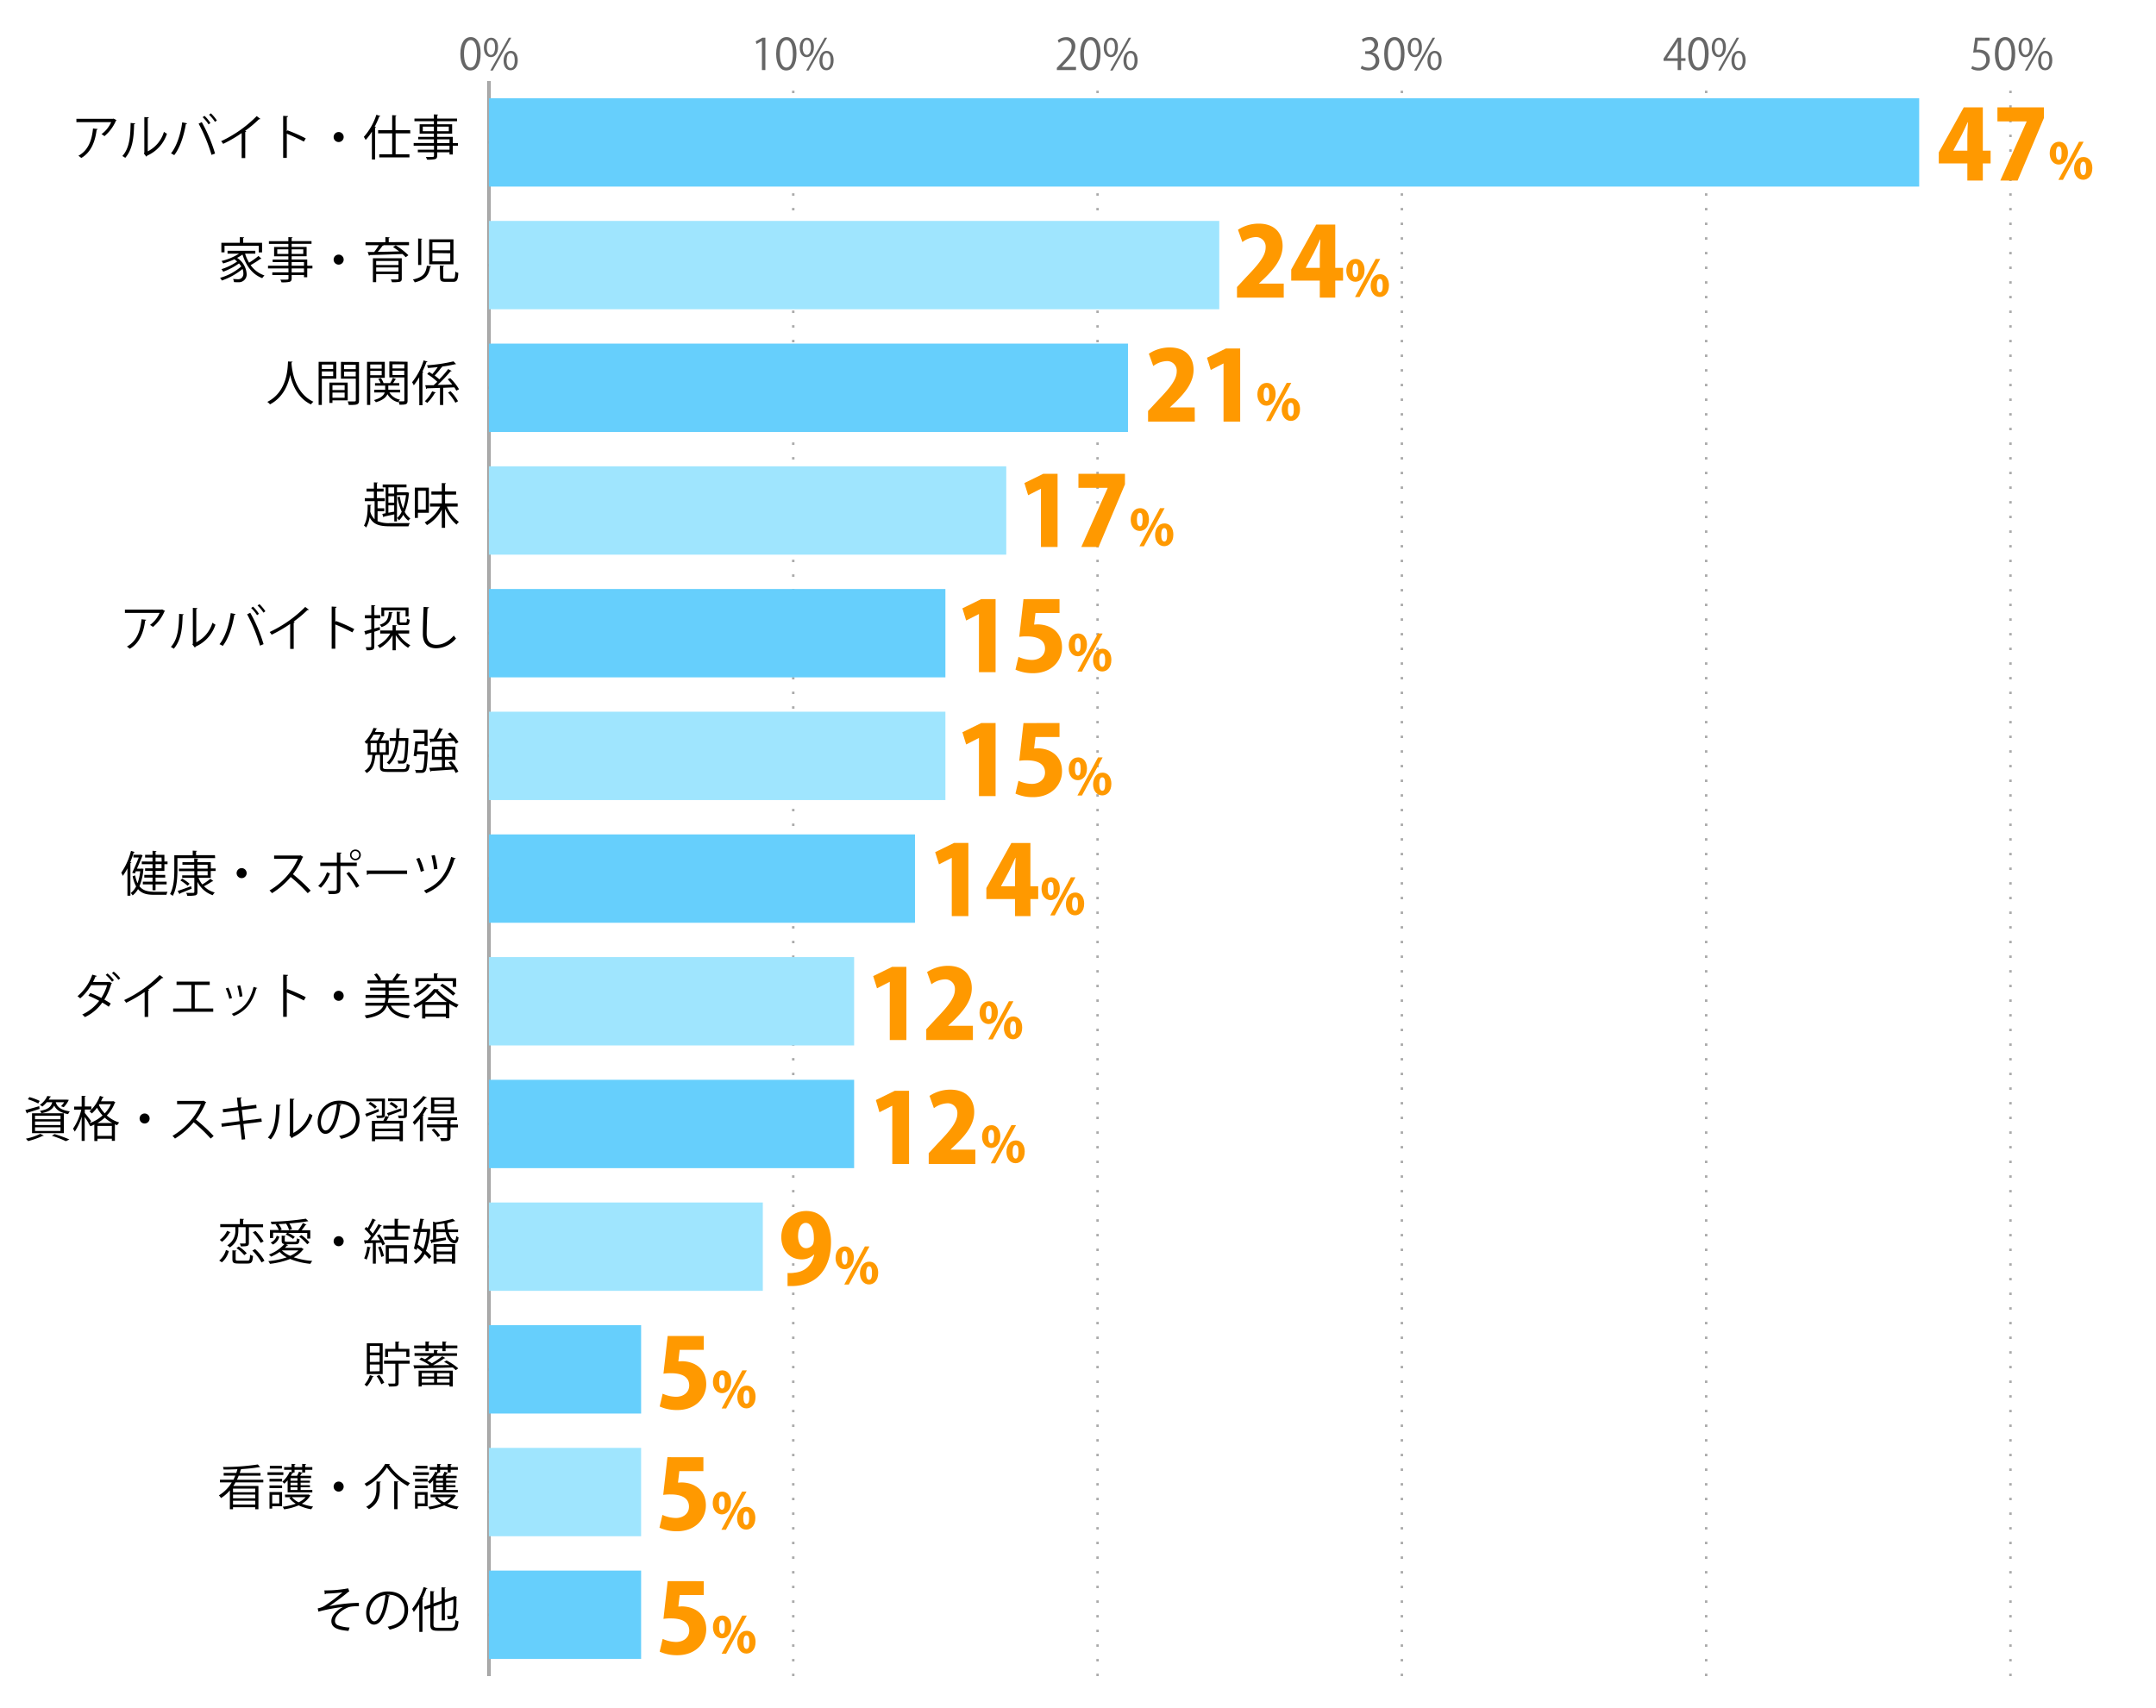 <svg xmlns="http://www.w3.org/2000/svg" viewBox="0 0 800 634"><defs><style>.cls-1{fill:#666;}.cls-2,.cls-3,.cls-4,.cls-5,.cls-9{fill:none;}.cls-2,.cls-5{stroke:#000;}.cls-2,.cls-3,.cls-4,.cls-5{stroke-miterlimit:10;}.cls-2,.cls-3{stroke-width:0.91px;}.cls-3,.cls-4{stroke:#aaa;}.cls-3{stroke-dasharray:0.91 4.53;}.cls-6{fill:#66cffc;}.cls-7{fill:#9fe5fe;}.cls-8{fill:#f90;}</style></defs><title>graph1</title><g id="レイヤー_2" data-name="レイヤー 2"><g id="グラフのコピー"><path class="cls-1" d="M170.81,20c0-4.19,1.64-6.23,3.88-6.23s3.66,2.15,3.66,6.07c0,4.16-1.46,6.31-3.84,6.31C172.33,26.15,170.81,24,170.81,20Zm6.2-.1c0-3-.72-5-2.4-5-1.43,0-2.44,1.9-2.44,5s.88,5.16,2.39,5.16C176.33,25.06,177,22.75,177,19.9Z"/><path class="cls-1" d="M184.8,17.5c0,2.5-1.23,3.7-2.66,3.7s-2.59-1.17-2.59-3.54S180.8,14,182.22,14C183.84,14,184.8,15.33,184.8,17.5Zm-4.16.16c0,1.46.52,2.71,1.53,2.71s1.54-1.27,1.54-2.79-.4-2.73-1.54-2.73S180.64,16.29,180.64,17.66Zm2.21,8.52h-.92L188.78,14h.92Zm9.26-3.78c0,2.48-1.23,3.68-2.65,3.68s-2.6-1.17-2.6-3.53,1.25-3.67,2.68-3.67C191.15,18.88,192.11,20.21,192.11,22.4Zm-4.16.08c0,1.52.53,2.75,1.54,2.75S191,24,191,22.45s-.38-2.74-1.52-2.74S188,21.11,188,22.48Z"/><path class="cls-1" d="M282.72,26V15.21h0l-2,1.14-.32-1L282.88,14H284V26Z"/><path class="cls-1" d="M288,20c0-4.19,1.63-6.23,3.87-6.23s3.67,2.15,3.67,6.07c0,4.16-1.46,6.31-3.84,6.31C289.54,26.15,288,24,288,20Zm6.19-.1c0-3-.72-5-2.4-5-1.42,0-2.43,1.9-2.43,5s.88,5.16,2.39,5.16C293.54,25.06,294.21,22.75,294.21,19.9Z"/><path class="cls-1" d="M302,17.5c0,2.5-1.24,3.7-2.66,3.7s-2.59-1.17-2.59-3.54S298,14,299.43,14C301,14,302,15.33,302,17.5Zm-4.17.16c0,1.46.53,2.71,1.54,2.71s1.54-1.27,1.54-2.79-.4-2.73-1.54-2.73S297.84,16.29,297.84,17.66Zm2.21,8.52h-.91L306,14h.91Zm9.27-3.78c0,2.48-1.23,3.68-2.66,3.68s-2.59-1.17-2.59-3.53,1.25-3.67,2.67-3.67C308.36,18.88,309.32,20.21,309.32,22.4Zm-4.16.08c0,1.52.53,2.75,1.54,2.75s1.53-1.24,1.53-2.78-.38-2.74-1.52-2.74S305.16,21.11,305.16,22.48Z"/><path class="cls-1" d="M399.24,26h-7.09v-.82l1.17-1.23c2.85-2.88,4.29-4.63,4.29-6.58a2.17,2.17,0,0,0-2.29-2.47,4,4,0,0,0-2.4,1l-.45-.92a4.64,4.64,0,0,1,3.1-1.17A3.2,3.2,0,0,1,399,17.17c0,2.25-1.58,4.18-4.07,6.67l-.94,1v0h5.3Z"/><path class="cls-1" d="M400.82,20c0-4.19,1.63-6.23,3.87-6.23s3.67,2.15,3.67,6.07c0,4.16-1.46,6.31-3.84,6.31C402.34,26.15,400.82,24,400.82,20Zm6.19-.1c0-3-.72-5-2.4-5-1.42,0-2.43,1.9-2.43,5s.88,5.16,2.38,5.16C406.34,25.06,407,22.75,407,19.9Z"/><path class="cls-1" d="M414.81,17.5c0,2.5-1.24,3.7-2.66,3.7s-2.6-1.17-2.6-3.54S410.8,14,412.23,14C413.85,14,414.81,15.33,414.81,17.5Zm-4.17.16c0,1.46.53,2.71,1.54,2.71s1.54-1.27,1.54-2.79-.4-2.73-1.54-2.73S410.64,16.29,410.64,17.66Zm2.21,8.52h-.91L418.79,14h.91Zm9.27-3.78c0,2.48-1.23,3.68-2.66,3.68s-2.59-1.17-2.59-3.53,1.25-3.67,2.67-3.67C421.16,18.88,422.12,20.21,422.12,22.4Zm-4.16.08c0,1.52.53,2.75,1.54,2.75S421,24,421,22.45s-.38-2.74-1.52-2.74S418,21.11,418,22.48Z"/><path class="cls-1" d="M509.19,19.47a3.07,3.07,0,0,1,2.61,3.11c0,1.9-1.38,3.57-4.07,3.57a5.32,5.32,0,0,1-2.83-.77l.4-1a4.75,4.75,0,0,0,2.45.72,2.42,2.42,0,0,0,2.67-2.51c0-1.76-1.49-2.56-3.05-2.56h-.79V19h.79A2.45,2.45,0,0,0,510,16.78a1.85,1.85,0,0,0-2.07-1.93,3.94,3.94,0,0,0-2.19.78l-.4-1a5,5,0,0,1,2.85-.89,2.83,2.83,0,0,1,3.17,2.83,3,3,0,0,1-2.18,2.83Z"/><path class="cls-1" d="M513.62,20c0-4.19,1.63-6.23,3.87-6.23s3.67,2.15,3.67,6.07c0,4.16-1.46,6.31-3.84,6.31C515.14,26.15,513.62,24,513.62,20Zm6.19-.1c0-3-.72-5-2.4-5-1.42,0-2.43,1.9-2.43,5s.88,5.16,2.39,5.16C519.14,25.06,519.81,22.75,519.81,19.9Z"/><path class="cls-1" d="M527.61,17.5c0,2.5-1.24,3.7-2.66,3.7s-2.59-1.17-2.59-3.54S523.6,14,525,14C526.65,14,527.61,15.33,527.61,17.5Zm-4.17.16c0,1.46.53,2.71,1.54,2.71s1.54-1.27,1.54-2.79-.4-2.73-1.54-2.73S523.44,16.29,523.44,17.66Zm2.21,8.52h-.91L531.59,14h.91Zm9.27-3.78c0,2.48-1.23,3.68-2.66,3.68s-2.59-1.17-2.59-3.53,1.25-3.67,2.67-3.67C534,18.88,534.92,20.21,534.92,22.4Zm-4.16.08c0,1.52.53,2.75,1.54,2.75s1.53-1.24,1.53-2.78-.38-2.74-1.52-2.74S530.76,21.11,530.76,22.48Z"/><path class="cls-1" d="M623.78,26h-1.26V22.59h-5.24v-.84L622.41,14h1.37v7.6h1.64v1h-1.64Zm-5.15-4.39h3.89V17.31c0-.65,0-1.29.06-1.92h-.06c-.37.74-.66,1.25-1,1.79l-2.93,4.36Z"/><path class="cls-1" d="M626.42,20c0-4.19,1.63-6.23,3.87-6.23S634,15.92,634,19.84c0,4.16-1.46,6.31-3.84,6.31C627.94,26.15,626.42,24,626.42,20Zm6.2-.1c0-3-.73-5-2.41-5-1.42,0-2.43,1.9-2.43,5s.88,5.16,2.39,5.16C631.94,25.06,632.62,22.75,632.62,19.9Z"/><path class="cls-1" d="M640.41,17.5c0,2.5-1.24,3.7-2.66,3.7s-2.59-1.17-2.59-3.54S636.4,14,637.83,14C639.45,14,640.41,15.33,640.41,17.5Zm-4.17.16c0,1.46.53,2.71,1.54,2.71s1.54-1.27,1.54-2.79-.4-2.73-1.54-2.73S636.24,16.29,636.24,17.66Zm2.21,8.52h-.91L644.39,14h.91Zm9.27-3.78c0,2.48-1.23,3.68-2.66,3.68s-2.59-1.17-2.59-3.53,1.25-3.67,2.67-3.67C646.76,18.88,647.72,20.21,647.72,22.4Zm-4.16.08c0,1.52.53,2.75,1.54,2.75s1.53-1.24,1.53-2.78-.38-2.74-1.52-2.74S643.56,21.11,643.56,22.48Z"/><path class="cls-1" d="M738.21,14v1.1H733.9l-.5,3.39a7.22,7.22,0,0,1,.93-.06c2.13,0,4,1.26,4,3.68a4,4,0,0,1-4.13,4.07,5.39,5.39,0,0,1-2.76-.71l.39-1a4.4,4.4,0,0,0,2.37.67A2.71,2.71,0,0,0,737,22.24c0-1.65-1-2.8-3.3-2.8a10.06,10.06,0,0,0-1.53.11l.75-5.58Z"/><path class="cls-1" d="M740.22,20c0-4.19,1.63-6.23,3.87-6.23s3.67,2.15,3.67,6.07c0,4.16-1.46,6.31-3.84,6.31C741.74,26.15,740.22,24,740.22,20Zm6.2-.1c0-3-.73-5-2.41-5-1.42,0-2.43,1.9-2.43,5s.88,5.16,2.39,5.16C745.74,25.06,746.42,22.75,746.42,19.9Z"/><path class="cls-1" d="M754.21,17.5c0,2.5-1.24,3.7-2.66,3.7S749,20,749,17.66,750.21,14,751.63,14C753.25,14,754.21,15.33,754.21,17.5Zm-4.17.16c0,1.46.53,2.71,1.54,2.71s1.54-1.27,1.54-2.79-.4-2.73-1.54-2.73S750,16.29,750,17.66Zm2.21,8.52h-.91L758.19,14h.91Zm9.27-3.78c0,2.48-1.23,3.68-2.66,3.68s-2.59-1.17-2.59-3.53,1.25-3.67,2.67-3.67C760.56,18.88,761.52,20.21,761.52,22.4Zm-4.16.08c0,1.52.53,2.75,1.54,2.75s1.53-1.24,1.53-2.78-.38-2.74-1.52-2.74S757.36,21.11,757.36,22.48Z"/><line class="cls-2" x1="181.43" y1="622.08" x2="181.43" y2="30.08"/><line class="cls-3" x1="294.34" y1="622.08" x2="294.34" y2="30.08"/><line class="cls-3" x1="407.26" y1="622.08" x2="407.26" y2="30.08"/><line class="cls-3" x1="520.17" y1="622.08" x2="520.17" y2="30.08"/><line class="cls-3" x1="633.09" y1="622.08" x2="633.09" y2="30.08"/><line class="cls-3" x1="746" y1="622.08" x2="746" y2="30.08"/><line class="cls-4" x1="181.43" y1="622.08" x2="181.43" y2="30.08"/><line class="cls-5" x1="181.43" y1="599.31" x2="198.65" y2="599.31"/><line class="cls-5" x1="181.43" y1="553.77" x2="198.65" y2="553.77"/><line class="cls-5" x1="181.43" y1="508.23" x2="198.65" y2="508.23"/><line class="cls-5" x1="181.43" y1="462.7" x2="198.65" y2="462.7"/><line class="cls-5" x1="181.43" y1="417.16" x2="198.65" y2="417.16"/><line class="cls-5" x1="181.43" y1="371.62" x2="198.65" y2="371.62"/><line class="cls-5" x1="181.43" y1="326.08" x2="198.65" y2="326.08"/><line class="cls-5" x1="181.43" y1="280.54" x2="198.65" y2="280.54"/><line class="cls-5" x1="181.43" y1="235" x2="198.65" y2="235"/><line class="cls-5" x1="181.43" y1="189.46" x2="198.65" y2="189.46"/><line class="cls-5" x1="181.43" y1="143.93" x2="198.65" y2="143.93"/><line class="cls-5" x1="181.43" y1="98.39" x2="198.65" y2="98.39"/><line class="cls-5" x1="181.43" y1="52.85" x2="198.65" y2="52.85"/><rect class="cls-6" x="181.43" y="36.46" width="530.7" height="32.79"/><rect class="cls-7" x="181.43" y="81.99" width="270.99" height="32.79"/><rect class="cls-6" x="181.43" y="127.53" width="237.12" height="32.79"/><rect class="cls-7" x="181.43" y="173.07" width="191.95" height="32.79"/><rect class="cls-6" x="181.43" y="218.61" width="169.37" height="32.79"/><rect class="cls-7" x="181.43" y="264.15" width="169.37" height="32.79"/><rect class="cls-6" x="181.43" y="309.69" width="158.08" height="32.79"/><rect class="cls-7" x="181.43" y="355.22" width="135.5" height="32.79"/><rect class="cls-6" x="181.43" y="400.76" width="135.5" height="32.79"/><rect class="cls-7" x="181.43" y="446.3" width="101.62" height="32.79"/><rect class="cls-6" x="181.43" y="491.84" width="56.46" height="32.79"/><rect class="cls-7" x="181.43" y="537.38" width="56.46" height="32.79"/><rect class="cls-6" x="181.43" y="582.92" width="56.46" height="32.79"/><path d="M120.37,590.26a42.31,42.31,0,0,0,8.81-.76l.43,1.14a3.06,3.06,0,0,0-.85.61c-1.82,1.51-4.45,3.4-6.59,4.88a60.45,60.45,0,0,1,11-1.24v1.27h-.82a11.6,11.6,0,0,0-2.75.27c-1.55.43-5.29,2.64-5.29,5.11a1.65,1.65,0,0,0,.93,1.62,13.6,13.6,0,0,0,4.47.88l-.4,1.26c-4.36-.34-6.35-1.35-6.35-3.65s2.52-4.29,4.28-5.22a61.24,61.24,0,0,0-9.11,1.73l-.23-1.23a7.57,7.57,0,0,0,2.36-.81,58.7,58.7,0,0,0,6.82-5.13c-1.12.18-3.37.36-4.39.41-.53,0-1.25.06-1.72.09a.69.69,0,0,1-.46.22Z"/><path d="M144.71,592.2a.46.46,0,0,1-.45.29c-.65,5.6-2.52,10.48-5.51,10.48-1.51,0-2.88-1.51-2.88-4.36a7.9,7.9,0,0,1,8.1-7.94c5.2,0,7.46,3.3,7.46,6.81,0,4.28-2.49,6.35-6.85,7.36a6.9,6.9,0,0,0-.75-1.09c4.14-.8,6.26-2.81,6.26-6.22,0-3-1.91-5.67-6.12-5.67a4.56,4.56,0,0,0-.54,0ZM143,592a6.63,6.63,0,0,0-5.89,6.61c0,1.92.83,3.13,1.7,3.13C141,601.71,142.53,596.9,143,592Z"/><path d="M155.54,595.34a22.14,22.14,0,0,1-2,2.95,9.1,9.1,0,0,0-.63-1.14,24.38,24.38,0,0,0,4.29-8.12l1.42.47c0,.13-.18.2-.4.18a31,31,0,0,1-1.51,3.57l.41.12c0,.11-.12.2-.36.24v12.06h-1.17Zm5.31,7.49c0,1.06.26,1.31,1.61,1.31h4.95c1.22,0,1.42-.58,1.6-2.88a3.39,3.39,0,0,0,1.12.49c-.24,2.64-.65,3.51-2.69,3.51h-5c-2.15,0-2.79-.49-2.79-2.45v-6.09l-2,.7-.38-1.06,2.4-.83v-5l1.53.11c0,.12-.11.19-.35.23v4.25l3-1v-5l1.52.11c0,.12-.13.2-.35.23v4.2l3.28-1.12a1.84,1.84,0,0,1,.25-.21l1,.37a.47.47,0,0,1-.19.18,65.29,65.29,0,0,1-.21,6.68c-.2,1.25-.94,1.41-3,1.34a3.31,3.31,0,0,0-.3-1.14c.57,0,1.33,0,1.56,0s.53-.07.63-.54a42.2,42.2,0,0,0,.18-5.51l-3.15,1.1v6.57h-1.17v-6.18l-3,1.05Z"/><path d="M97.7,550.18H87.4c-.26.45-.53.9-.81,1.33h9.3v8.64h-1.2v-.74H86.46v.74H85.29v-7A14,14,0,0,1,82,556a4.39,4.39,0,0,0-.78-1A13.79,13.79,0,0,0,86,550.18H81.62v-1h5a15.8,15.8,0,0,0,.68-1.51H83v-1h4.68c.16-.45.29-.92.41-1.37-1.73.07-3.49.12-5.11.12a3.34,3.34,0,0,0-.25-.95,81.83,81.83,0,0,0,12.94-.94l.85,1a.26.26,0,0,1-.16,0,.71.71,0,0,1-.2,0,58.35,58.35,0,0,1-6.43.71.48.48,0,0,1-.36.1c-.13.46-.25.91-.41,1.36h7.7v1H88.57c-.2.5-.42,1-.65,1.51H97.7Zm-3,3.65V552.5H86.46v1.33Zm-8.23.88v1.39h8.23v-1.39Zm0,3.71h8.23V557H86.46Z"/><path d="M105.14,546.43v1H99.27v-1Zm-.48,7.35v5.27H101v.87h-1v-6.14ZM100,549.87v-1h4.67v1Zm0,2.45v-1h4.67v1Zm4.61-8.28v1h-4.48v-1Zm-1,10.75H101V558h2.63Zm3.12-.92V549.4a10.16,10.16,0,0,1-1.25,1.28,4.16,4.16,0,0,0-.72-.74,10.9,10.9,0,0,0,2.76-3.72l.67.23v-.94h-2.76v-1h2.76v-1.19l1.44.09c0,.13-.11.22-.35.23v.87h2.85v-1.19l1.46.09c0,.13-.11.22-.35.25v.85h2.65v1h-2.65v1h-1.11v-1H109.3v1h-.75l.27.09c0,.11-.16.16-.36.14-.17.33-.34.65-.54,1h2.32a15.9,15.9,0,0,0,.68-1.51l1.35.4c0,.11-.14.18-.34.18-.16.27-.36.61-.57.93h4.08v.87h-3.9v.93H115v.76h-3.45v.94H115V552h-3.45v1h4.34v.87Zm-1,.84h8.48l.22-.05a7.92,7.92,0,0,0,.77.38.51.51,0,0,1-.18.18A8.16,8.16,0,0,1,112,558.1a18.46,18.46,0,0,0,4.2,1.06,4.49,4.49,0,0,0-.7,1,17.21,17.21,0,0,1-4.67-1.46,21.43,21.43,0,0,1-5.42,1.48,3.75,3.75,0,0,0-.54-.95,20.36,20.36,0,0,0,4.87-1.14,8.47,8.47,0,0,1-2.4-2.14l.63-.25h-2.18Zm4.65-5.15v-.93h-2.58v.93Zm0,1.7v-.94h-2.58v.94Zm0,1.74v-1h-2.58v1Zm-2.06,2.67a7.72,7.72,0,0,0,2.49,1.91,7.9,7.9,0,0,0,2.59-1.91Z"/><path d="M127.52,551.74a1.86,1.86,0,1,1-1.85-1.85A1.85,1.85,0,0,1,127.52,551.74Z"/><path d="M136,551.65a5.89,5.89,0,0,0-.75-.95,19.9,19.9,0,0,0,7.68-7.38l1.79.1a.43.43,0,0,1-.38.27,20.52,20.52,0,0,0,7.8,6.76,6.68,6.68,0,0,0-.82,1.08,22.79,22.79,0,0,1-7.74-6.9A21.57,21.57,0,0,1,136,551.65Zm3.71-1.82c.9.08,1.26.09,1.6.11,0,.13-.12.22-.36.25v2.26c0,2.59-.39,5.54-4.08,7.68a4.43,4.43,0,0,0-1-.86c3.48-2,3.8-4.57,3.8-6.84Zm6.56-.07,1.6.11c0,.13-.11.22-.36.25v10h-1.24Z"/><path d="M159.14,546.43v1h-5.87v-1Zm-.48,7.35v5.27H155v.87h-1v-6.14ZM154,549.87v-1h4.67v1Zm0,2.45v-1h4.67v1Zm4.61-8.28v1h-4.48v-1Zm-1,10.75H155V558h2.63Zm3.12-.92V549.4a10.16,10.16,0,0,1-1.25,1.28,4.16,4.16,0,0,0-.72-.74,10.9,10.9,0,0,0,2.76-3.72l.67.23v-.94h-2.76v-1h2.76v-1.19l1.44.09c0,.13-.11.22-.35.23v.87h2.85v-1.19l1.46.09c0,.13-.11.22-.35.25v.85h2.65v1h-2.65v1h-1.11v-1H163.3v1h-.75l.27.09c0,.11-.16.16-.36.14-.17.33-.34.65-.54,1h2.32a15.9,15.9,0,0,0,.68-1.51l1.35.4c0,.11-.14.18-.34.18-.16.27-.36.61-.57.93h4.08v.87h-3.9v.93H169v.76h-3.45v.94H169V552h-3.45v1h4.34v.87Zm-1,.84h8.48l.22-.05a7.92,7.92,0,0,0,.77.38.51.51,0,0,1-.18.18A8.16,8.16,0,0,1,166,558.1a18.46,18.46,0,0,0,4.2,1.06,4.49,4.49,0,0,0-.7,1,17.21,17.21,0,0,1-4.67-1.46,21.43,21.43,0,0,1-5.42,1.48,3.75,3.75,0,0,0-.54-.95,20.36,20.36,0,0,0,4.87-1.14,8.47,8.47,0,0,1-2.4-2.14l.63-.25h-2.18Zm4.65-5.15v-.93h-2.58v.93Zm0,1.7v-.94h-2.58v.94Zm0,1.74v-1h-2.58v1Zm-2.06,2.67a7.72,7.72,0,0,0,2.49,1.91,7.9,7.9,0,0,0,2.59-1.91Z"/><path d="M138.68,510.83c-.06.11-.18.16-.38.16a11,11,0,0,1-2.18,3.57,9.71,9.71,0,0,0-.88-.67,9.41,9.41,0,0,0,2-3.49ZM142,498.55V510h-5.89V498.55ZM140.86,502v-2.45h-3.62V502Zm0,3.45V503h-3.62v2.48Zm0,3.48v-2.5h-3.62V509Zm.64,4.83a14.57,14.57,0,0,0-1.74-3l1-.45a13.85,13.85,0,0,1,1.82,2.87ZM152,505v1.13H147.9v7.06c0,1.41-.67,1.41-3.55,1.41a3.3,3.3,0,0,0-.4-1.08l1.5,0c1.24,0,1.24,0,1.24-.37v-7h-4.2V505Zm-8-3.37v2h-1.1v-3h3.8v-2.72l1.55.11c0,.13-.11.22-.36.25v2.36h4v3h-1.13v-2Z"/><path d="M165.7,504.93a22,22,0,0,1,4.34,2.93l-.92.67c-.29-.29-.67-.61-1.1-1-5.06.17-10.5.27-13.92.31a.27.27,0,0,1-.27.23l-.43-1.33H159l.29-.16a20.19,20.19,0,0,0-3.73-2c.42-.4.6-.54.76-.71.45.18.92.38,1.39.62.55-.38,1.17-.85,1.67-1.28h-5.55v-1H161V501l1.54.11c0,.12-.12.21-.36.25v.88h7.39v1h-8.67l.17.09a.36.36,0,0,1-.35.11c-.57.45-1.42,1-2.19,1.53.65.34,1.26.7,1.73,1a31.7,31.7,0,0,0,3.83-2.59l1.14.65c-.06.11-.24.13-.38.11a41.86,41.86,0,0,1-4.14,2.57l6.06-.05a19.63,19.63,0,0,0-2-1.21Zm-7.83-3.44v-1.1h-4.2v-1h4.2v-1.51l1.54.09c0,.13-.12.22-.36.25v1.17h5.1v-1.51l1.55.09c0,.13-.11.22-.36.25v1.17h4.36v1h-4.36v1.1h-1.19v-1.1h-5.1v1.1Zm-2.54,13.11v-5.89H168v5.89h-1.19V514H156.5v.56Zm5.74-5H156.5v1.31h4.57Zm-4.57,3.54h4.57v-1.4H156.5Zm10.31-2.23v-1.31h-4.62v1.31Zm-4.62,2.23h4.62v-1.4h-4.62Z"/><path d="M84.91,464.32a8.16,8.16,0,0,1-2.57,4.18l-1-.65a7.56,7.56,0,0,0,2.49-3.91Zm.63-7a.31.31,0,0,1-.3.15,10,10,0,0,1-2.89,3.44,4.46,4.46,0,0,0-.81-.74,8.16,8.16,0,0,0,2.71-3.35Zm2.9-1.87v.94c0,2.09-.29,4.68-3.19,6.61a4.47,4.47,0,0,0-.93-.8,6.21,6.21,0,0,0,3-5.83v-.92H81.72v-1.11H89v-2l1.56.09c0,.13-.11.22-.34.25v1.7h7.4v1.11H92.35v5.8c0,1.17-.51,1.3-3,1.3a5,5,0,0,0-.37-1.07c.86,0,1.62,0,1.85,0s.31-.07.31-.29v-5.76Zm-1,11.87c0,.47.16.57,1.1.57h3.24c.81,0,.94-.27,1-2.21a3.5,3.5,0,0,0,1.1.45c-.16,2.29-.52,2.83-2,2.83H88.44c-1.75,0-2.2-.33-2.2-1.62v-3.28l1.53.09c0,.12-.1.22-.34.25Zm3.19-1.48a12.25,12.25,0,0,0-2.9-2.59l.83-.61a12.13,12.13,0,0,1,3,2.52Zm6.43,2.72a18.56,18.56,0,0,0-3.42-4.39l1-.58a17.2,17.2,0,0,1,3.49,4.32Zm-.33-7.26a18.53,18.53,0,0,0-2.91-3.92l1-.51a20.39,20.39,0,0,1,3,3.86Z"/><path d="M111.84,463.1l.85.54a.41.41,0,0,1-.25.16,10,10,0,0,1-3.46,2.84,27.79,27.79,0,0,0,6.9,1.34,4.8,4.8,0,0,0-.71,1.08,25.7,25.7,0,0,1-7.5-1.8,30.18,30.18,0,0,1-7.5,1.81,4.08,4.08,0,0,0-.63-1,30.44,30.44,0,0,0,6.85-1.41,10.55,10.55,0,0,1-2.63-2,18.57,18.57,0,0,1-3.17,1.73,6,6,0,0,0-.81-.77,14.57,14.57,0,0,0,5.74-3.88c-.79-.12-1-.46-1-1.29v-1.86l1.48.11c0,.13-.11.22-.34.24v1.51c0,.36.12.43.92.43h2.82c.6,0,.72-.14.78-1.28a3.32,3.32,0,0,0,1,.36c-.13,1.5-.45,1.84-1.62,1.84h-3.48l.87.34a.49.49,0,0,1-.4.13c-.25.28-.52.57-.83.86h5.93Zm-10.51-5.59v2h-1.16v-3h3.28a7.47,7.47,0,0,0-1.2-2l.48-.2-2,.06a3.26,3.26,0,0,0-.25-.94,92.22,92.22,0,0,0,13-1.12l.92.92a.26.26,0,0,1-.18.06.74.74,0,0,1-.18,0c-1.71.32-4.12.59-6.7.79a7.43,7.43,0,0,1,1,2.07l-1.08.4a7.25,7.25,0,0,0-1.08-2.34l.16-.06c-1,.08-2,.13-3,.17a6.71,6.71,0,0,1,1.19,2l-.6.27h6.72a20.73,20.73,0,0,0,1.75-2.67l1.33.6a.42.42,0,0,1-.38.14,18.84,18.84,0,0,1-1.44,1.93h3.22v3.09H114v-2.09h-7.15a12.82,12.82,0,0,1,2.54,1.46l-.65.76a13.3,13.3,0,0,0-2.74-1.62l.54-.6Zm2.32,1.48a4.48,4.48,0,0,1-2.38,2.92l-.82-.74a4,4,0,0,0,2.23-2.52Zm.94,5.1h0a9.47,9.47,0,0,0,3.08,2,9.67,9.67,0,0,0,3.06-2ZM114,461.8a18.28,18.28,0,0,0-3-2.81l.82-.59a15.32,15.32,0,0,1,3,2.72Z"/><path d="M127.52,460.67a1.86,1.86,0,1,1-1.85-1.86A1.85,1.85,0,0,1,127.52,460.67Z"/><path d="M141,460.31a17.64,17.64,0,0,0-1.14-1.79l.92-.43a16.06,16.06,0,0,1,2.09,3.66l-1,.46a7.44,7.44,0,0,0-.42-1l-2,.11V469h-1.1v-7.65c-1,0-2,.09-2.7.1,0,.15-.13.2-.25.24l-.33-1.35h1.34c.39-.47.82-1,1.24-1.59a16,16,0,0,0-2.4-2.61l.62-.79a6,6,0,0,1,.54.49,29.65,29.65,0,0,0,1.78-3.57l1.31.56c-.07.11-.18.14-.37.14a33,33,0,0,1-2,3.53,11,11,0,0,1,1.17,1.35c.81-1.2,1.58-2.48,2.14-3.53l1.28.62a.52.52,0,0,1-.41.14,52.35,52.35,0,0,1-3.71,5.24ZM137.6,463c0,.11-.15.18-.35.18a16,16,0,0,1-1.22,4.33,5.48,5.48,0,0,0-.9-.47,15.48,15.48,0,0,0,1.15-4.38Zm3.87,3.5a16.2,16.2,0,0,0-1.19-3.59l.94-.3a17.51,17.51,0,0,1,1.26,3.55ZM152.07,456h-4.43v3h3.89v1.12H142.6V459h3.82v-3h-4.2v-1.11h4.2v-2.56l1.58.09c0,.15-.12.24-.36.25v2.22h4.43Zm-8.93,13v-6.84H151V469h-1.17v-.72h-5.56V469Zm6.7-5.72h-5.56v3.85h5.56Z"/><path d="M159.05,456.07l.65.15a.79.79,0,0,1-.09.23,25.23,25.23,0,0,1-1.56,7.83,15,15,0,0,1,2,2l-.78,1a15.92,15.92,0,0,0-1.71-1.85,9.17,9.17,0,0,1-3.31,3.64,4.35,4.35,0,0,0-.76-1,8,8,0,0,0,3.17-3.48c-.61-.52-1.24-1-1.85-1.49l-.22.81-1-.54c.42-1.57.94-3.86,1.41-6.14h-1.64v-1.12h1.86c.27-1.33.52-2.65.71-3.8l1.5.16c0,.13-.14.22-.38.24-.18,1-.41,2.18-.67,3.4h2.51Zm-3,1.16c-.34,1.62-.72,3.26-1.06,4.7.68.46,1.4,1,2.07,1.56a22.05,22.05,0,0,0,1.33-6.26Zm13.9.07h-3.47c.52,1.76,1.35,3,2.23,3,.36,0,.5-.45.56-1.58a2.77,2.77,0,0,0,.88.5c-.16,1.71-.58,2.18-1.49,2.2-1.54,0-2.71-1.64-3.34-4.09h-3.49v2.48l3.6-.54.06.94c-1.93.38-3.86.76-5.14,1,0,.15-.1.22-.23.25l-.47-1.31,1.05-.14v-6.63l.9.29a36.07,36.07,0,0,0,6.37-1.32l1,.87a.23.23,0,0,1-.16,0,.62.62,0,0,1-.18,0,18.55,18.55,0,0,1-2.32.62c0,.1-.16.16-.36.19a13.36,13.36,0,0,0,.25,2.27H170ZM160.89,469v-7.26h8V469h-1.19v-.72H162V469Zm1-12.77h3.26a18.06,18.06,0,0,1-.25-2.19c-1,.18-2,.32-3,.43Zm5.85,6.54H162v1.73h5.69ZM162,467.27h5.69v-1.78H162Z"/><path d="M9.42,412c1.31-.34,3.22-.9,5.13-1.44l.14,1c-1.65.54-3.38,1.1-4.48,1.42a.36.36,0,0,1-.22.29Zm6.82,9.47a.38.38,0,0,1-.39.11,30,30,0,0,1-5.42,1.93c-.22-.24-.6-.67-.83-.89a22,22,0,0,0,5.35-1.8Zm-5.35-14.29a21.41,21.41,0,0,1,3.84,1.42l-.54.95A23.86,23.86,0,0,0,10.35,408Zm1,13.39v-7.38H23.7v7.38ZM13,414.08v1.32h9.45v-1.32Zm0,2.15v1.33h9.45v-1.33Zm0,2.16v1.36h9.45v-1.36Zm7.69-9.31c.43,1.47,1.47,2.84,5.23,3.42a3.44,3.44,0,0,0-.64,1c-3.17-.56-4.5-1.8-5.17-3.17-.65,1.37-1.94,2.29-4.74,2.85a3.05,3.05,0,0,0-.55-.87c3-.54,4.14-1.49,4.57-3.22H17.36a9.76,9.76,0,0,1-1.66,1.6,3,3,0,0,0-.92-.61,8.1,8.1,0,0,0,2.79-3.31l1.36.19c0,.13-.13.2-.35.22a6.17,6.17,0,0,1-.54.95h6.77l.72.09a9.65,9.65,0,0,1-1.89,2.71l-1-.36a8.59,8.59,0,0,0,1.17-1.47Zm3.74,14.46a38.63,38.63,0,0,0-5.18-2l1-.63a53.41,53.41,0,0,1,5.52,2Z"/><path d="M41.48,408.74a1.46,1.46,0,0,0,.54-.06l.79.4a.24.24,0,0,1-.18.16,13.52,13.52,0,0,1-3,4.77,12.49,12.49,0,0,0,4.61,2.61,5.64,5.64,0,0,0-.77,1l-.83-.34v6.14H41.5v-.78H36.17v.85H35v-6.11a14.6,14.6,0,0,1-1.48.63,4.51,4.51,0,0,0-.69-1l.13,0a27.41,27.41,0,0,0-1.53-2.43v8.87H30.3v-9A20.25,20.25,0,0,1,27.74,420a5.8,5.8,0,0,0-.66-1.07,20.27,20.27,0,0,0,3.08-7.09H27.51v-1.13H30.3v-4l1.51.1c0,.13-.11.2-.34.24v3.62H33.9v1.13H31.47v1.3c.54.61,2,2.52,2.36,3-.33.44-.51.65-.61.78A14.92,14.92,0,0,0,38.06,414,14.3,14.3,0,0,1,36,411.13a12.87,12.87,0,0,1-1.93,2.12,10.89,10.89,0,0,0-.86-.77,14.17,14.17,0,0,0,3.87-5.74l1.42.47a.38.38,0,0,1-.4.16,12.07,12.07,0,0,1-.63,1.37Zm.2,8.08a13.72,13.72,0,0,1-2.81-2,15.24,15.24,0,0,1-2.74,2Zm-5.51,4.77H41.5v-3.71H36.17Zm.72-11.77-.2.3a12.19,12.19,0,0,0,2.18,3.1,12.11,12.11,0,0,0,2.29-3.4Z"/><path d="M55.52,415.13a1.86,1.86,0,1,1-1.85-1.86A1.85,1.85,0,0,1,55.52,415.13Z"/><path d="M76.53,409.13a.41.41,0,0,1-.24.2,27.38,27.38,0,0,1-3.6,6.19,65.76,65.76,0,0,1,6.59,6.11l-1.1.95a59.06,59.06,0,0,0-6.32-6.05,28.11,28.11,0,0,1-6.93,6.05,6.56,6.56,0,0,0-.94-1,25.83,25.83,0,0,0,10.56-11.76H65.71v-1.22h9.54l.23-.09Z"/><path d="M90.33,417.18l.65,5.65-1.3.15-.63-5.64-6.75.87L82.14,417l6.79-.87-.47-4-5.66.74-.16-1.21,5.67-.72-.39-3.56,1.76-.07c0,.18-.16.32-.41.39l.32,3.06,5.48-.72.14,1.23-5.47.7.47,4,6.76-.84.17,1.19Z"/><path d="M104.17,410.1c0,.17-.18.27-.41.31-.11,4.84-.51,9.26-3.28,12.48a10,10,0,0,0-1.08-.69c2.68-2.91,3-7.41,3.06-12.26Zm4.66,10.38a11.84,11.84,0,0,0,6-7.24,7.23,7.23,0,0,0,1.12.7,13.43,13.43,0,0,1-7.35,8.14.73.73,0,0,1-.31.36l-.93-1.19.2-.27V407.76l1.67.09c0,.17-.14.31-.4.35Z"/><path d="M126.71,410.05a.47.47,0,0,1-.45.29c-.65,5.6-2.52,10.48-5.51,10.48-1.51,0-2.88-1.52-2.88-4.36a7.9,7.9,0,0,1,8.1-7.94c5.2,0,7.46,3.29,7.46,6.81,0,4.28-2.49,6.35-6.85,7.36a7,7,0,0,0-.75-1.1c4.14-.79,6.26-2.81,6.26-6.21,0-3-1.91-5.67-6.12-5.67l-.54,0Zm-1.73-.23a6.62,6.62,0,0,0-5.89,6.6c0,1.93.83,3.14,1.7,3.14C123,419.56,124.53,414.75,125,409.82Z"/><path d="M135.49,413.42c1.26-.42,3.12-1.1,4.95-1.79l.18.91c-1.62.66-3.26,1.33-4.36,1.74a.29.29,0,0,1-.18.29Zm7.31.36c0,1.17-.59,1.17-2.9,1.17a3.81,3.81,0,0,0-.34-.92l1.15,0c1,0,1,0,1-.29v-5h-5.78v-1h6.91Zm-3.67-2.27a9.92,9.92,0,0,0-2.42-1.82l.67-.72a10.14,10.14,0,0,1,2.43,1.75Zm3.09,4.46a12.48,12.48,0,0,0,.8-1.8l1.44.4c0,.11-.17.18-.36.16-.18.36-.43.83-.69,1.24h6.09v7.58h-1.23v-.73h-9.09v.73H138V416Zm6.05,2.88V417h-9.09v1.89Zm-9.09,3h9.09v-2h-9.09Zm9.8-9.58c-1.7.65-3.46,1.31-4.61,1.73a.32.32,0,0,1-.18.28l-.6-1.13c1.32-.43,3.28-1.12,5.21-1.8Zm2-4.54v6.09c0,1.18-.63,1.22-3,1.22a3,3,0,0,0-.36-1l1.39,0c.75,0,.86,0,.86-.3v-5.06H144v-1ZM145.18,409a9.58,9.58,0,0,1,2.46,1.69l-.68.81a9.71,9.71,0,0,0-2.43-1.76Z"/><path d="M155.81,415.25a21.76,21.76,0,0,1-2,2.27,8.38,8.38,0,0,0-.66-1,22.8,22.8,0,0,0,4.23-5.77l1.35.53a.4.4,0,0,1-.42.16,22.34,22.34,0,0,1-1.37,2.23l.35.11a.38.38,0,0,1-.36.22v9.52h-1.14Zm2.58-7.94c-.07.17-.25.17-.4.15a29.05,29.05,0,0,1-4.09,4.05,5.06,5.06,0,0,0-.68-.88,19.75,19.75,0,0,0,3.84-3.86Zm11.54,10.05v1.08h-2.77v3.67c0,1.37-.71,1.41-3.46,1.41a4.46,4.46,0,0,0-.41-1.12c.63,0,1.22,0,1.63,0,.89,0,1,0,1-.34v-3.66h-7.49v-1.08h7.49V415.7h-7.07v-1h10.73v1h-2.11c0,.09-.13.15-.32.18v1.48Zm-1.51-10.05v5.94h-8.48v-5.94Zm-6,14.75a14.3,14.3,0,0,0-2.25-2.65l.83-.56a14.84,14.84,0,0,1,2.33,2.56Zm4.83-12.24v-1.57h-6.1v1.57Zm0,2.5v-1.6h-6.1v1.6Z"/><path d="M41.54,364.87c0,.11-.11.15-.22.2A23.76,23.76,0,0,1,38.71,371c.77.45,1.73,1,2.39,1.48l-.75,1.17a24.73,24.73,0,0,0-2.4-1.55,16.44,16.44,0,0,1-6.46,5.4,3.82,3.82,0,0,0-1-.95,16.19,16.19,0,0,0,6.31-5.1,29.77,29.77,0,0,0-4-1.89l.7-1a35.45,35.45,0,0,1,4.09,1.84,18.68,18.68,0,0,0,2.16-4.77H33.81a18.88,18.88,0,0,1-4.05,4.91,9.41,9.41,0,0,0-1-.81,18.21,18.21,0,0,0,5.49-8l1.68.49a.46.46,0,0,1-.51.23,17.8,17.8,0,0,1-.92,2h5.84l.16-.05Zm-1.66-3.58a13.44,13.44,0,0,1,2.39,2.52l-.68.56a15,15,0,0,0-2.36-2.52Zm2.3-.67a14.36,14.36,0,0,1,2.45,2.49l-.7.54a13.16,13.16,0,0,0-2.38-2.47Z"/><path d="M60.6,362.89a.41.41,0,0,1-.35.14h-.18a43.34,43.34,0,0,1-5.13,4.3,3.88,3.88,0,0,1,.44.2.47.47,0,0,1-.4.23v9.67H53.67v-9.25a51.22,51.22,0,0,1-6.87,4,6.45,6.45,0,0,0-.75-1,45.77,45.77,0,0,0,13.2-9.31Z"/><path d="M65.51,364.33H77.82v1.23H72.28v8.73h6.84v1.22H64.25v-1.22H71v-8.73H65.51Z"/><path d="M84.73,366.56a19.09,19.09,0,0,1,1.35,3.88l-1,.27a19.62,19.62,0,0,0-1.31-3.84Zm10.75.13c0,.16-.22.2-.38.18-1.4,5.26-4,8.48-8.41,10.24a4.36,4.36,0,0,0-.7-.82c4.3-1.7,6.77-4.65,8.09-10Zm-6.37-1a24.78,24.78,0,0,1,.84,4.09l-1.06.19a21.71,21.71,0,0,0-.85-4.05Z"/><path d="M112.74,371.32a66.08,66.08,0,0,0-6.32-2.94v9h-1.35V361.74l1.82.11c0,.19-.16.32-.47.37v5.26l.27-.38a63.27,63.27,0,0,1,6.77,3Z"/><path d="M127.52,369.59a1.86,1.86,0,1,1-1.85-1.86A1.85,1.85,0,0,1,127.52,369.59Z"/><path d="M151.91,373.24H145c1.19,2.18,3.58,3.26,7.19,3.62a4.11,4.11,0,0,0-.74,1.12c-3.93-.52-6.41-1.91-7.69-4.74h-.2c-.88,2.36-2.81,3.93-7.65,4.72a3.72,3.72,0,0,0-.61-1.08c4.19-.61,6.05-1.78,7-3.64h-6.74v-1.09h7.13a12.39,12.39,0,0,0,.34-1.79h-7.38v-1.11H143v-1.64h-5.68v-1.06H143V365h-6.65v-1.12h3.91a8.13,8.13,0,0,0-1.46-2.19l1-.43a7.64,7.64,0,0,1,1.64,2.34l-.63.28h5.26a3.58,3.58,0,0,0-.49-.21,16,16,0,0,0,1.67-2.41l1.43.55c-.06.11-.18.15-.36.15a22.93,22.93,0,0,1-1.57,1.92H151V365h-6.75v1.59h5.83v1.06h-5.83v1.64h7.53v1.11h-7.24a.51.51,0,0,1-.36.2c-.09.56-.18,1.08-.31,1.59h8Z"/><path d="M156.64,372.61a27.18,27.18,0,0,1-2.61,1.48,6.12,6.12,0,0,0-.7-1,20.45,20.45,0,0,0,7.67-6l1.78.11a.39.39,0,0,1-.36.23,22.58,22.58,0,0,0,7.74,5.47,6.83,6.83,0,0,0-.77,1.08,24.27,24.27,0,0,1-2.68-1.49v5.42h-1.23v-.56h-7.65V378h-1.19Zm-1.33-8.44v2.11h-1.17v-3.23H161v-1.83l1.6.1c0,.13-.13.22-.36.24v1.49h7v3.23H168v-2.11Zm4.72,1.51a.44.44,0,0,1-.4.16,17.55,17.55,0,0,1-4.63,3.73,7.22,7.22,0,0,0-.79-.88,14.3,14.3,0,0,0,4.43-3.55Zm5.78,6.2a21.49,21.49,0,0,1-4.16-3.62,19.26,19.26,0,0,1-3.93,3.62Zm-8,4.35h7.65V373h-7.65Zm10.28-6.7a28,28,0,0,0-4.77-3.69l.81-.72a27.24,27.24,0,0,1,4.86,3.59Z"/><path d="M50,316.24a.39.39,0,0,1-.4.18A36.39,36.39,0,0,1,48.33,320l.42.11c0,.12-.13.2-.36.21v12.12h-1.1V322.27a20.15,20.15,0,0,1-1.73,2.81,10.74,10.74,0,0,0-.56-1.19,25,25,0,0,0,3.61-8.09Zm2.66,6.1.62.16a1.12,1.12,0,0,1-.09.22,20,20,0,0,1-1.44,6.19c1.24,1.62,3,2,5.43,2.07.53,0,4.33,0,5,0a3.7,3.7,0,0,0-.42,1.12H57.12c-2.63,0-4.55-.47-5.9-2.11a8.23,8.23,0,0,1-2,2.34,4.49,4.49,0,0,0-.72-.88,7,7,0,0,0,2-2.46,13.52,13.52,0,0,1-1.28-3.78l.92-.31a12.29,12.29,0,0,0,.9,2.9,19.68,19.68,0,0,0,1-4.43H50.41l-.36.79-1-.23c.83-1.75,1.82-4.11,2.45-5.69h-2v-1H52l.22-.06.7.29a1,1,0,0,1-.11.24c-.46,1.13-1.24,3-2,4.7h1.64Zm3.93-2.57v-1.5H53.84v-1H56.6v-1.5l1.48.11c0,.11-.13.2-.36.24v1.15H61v2.47h1.17v1H61v2.5H57.72v1.48H61.3v1H57.72v1.51h4.1v1h-4.1v2.18H56.6v-2.18H53v-1H56.6v-1.51H53.54v-1H56.6v-1.48H53.84v-.95H56.6v-1.55h-4v-1Zm3.35-1.5H57.72v1.5H60Zm0,4v-1.55H57.72v1.55Z"/><path d="M79.84,318.49h-14v4.32c0,2.82-.23,6.93-1.74,9.69a4,4,0,0,0-1-.67c1.44-2.63,1.58-6.34,1.58-9v-5.42h6.83V315.7l1.6.1c0,.13-.11.22-.36.26v1.33h7ZM65.9,330.69c1.26-.41,3.14-1.09,5-1.78.06.2.11.4.22.92-1.6.65-3.24,1.33-4.32,1.73a.36.36,0,0,1-.18.3Zm12.3-4.89H73.66a9,9,0,0,0,1.41,2.45,25.55,25.55,0,0,0,3-2.09l1.08.84a.38.38,0,0,1-.38.09,29.49,29.49,0,0,1-3.08,1.84,9,9,0,0,0,4,2.32,4.52,4.52,0,0,0-.76,1,9.77,9.77,0,0,1-5.67-5V331c0,.8-.2,1.12-.76,1.3a13.34,13.34,0,0,1-3,.18,4.34,4.34,0,0,0-.41-1.08c.7,0,1.36,0,1.85,0,1.06,0,1.17,0,1.17-.44V325.8h-4.5v-.92h4.5v-1.55H66.37v-.94h5.69v-1.45H67.69V320h4.37v-1.37l1.51.09c0,.14-.11.23-.34.25v1h5v2.35H80v.94H78.2Zm-8.59,2.95a17.07,17.07,0,0,0-2.7-2l.7-.65A16.28,16.28,0,0,1,70.35,328Zm3.62-7.81v1.45h3.82v-1.45Zm0,2.39v1.55h3.82v-1.55Z"/><path d="M91.52,324.05a1.86,1.86,0,1,1-1.85-1.85A1.85,1.85,0,0,1,91.52,324.05Z"/><path d="M112.53,318.05a.37.37,0,0,1-.24.2,27.67,27.67,0,0,1-3.6,6.2,65.67,65.67,0,0,1,6.59,6.1l-1.1.95a58,58,0,0,0-6.32-6,28.29,28.29,0,0,1-6.93,6,6.56,6.56,0,0,0-.94-1,25.78,25.78,0,0,0,10.56-11.76h-8.84v-1.22h9.54l.23-.09Z"/><path d="M122.46,324.18a15,15,0,0,1-3.39,5.31l-1-.69a12.67,12.67,0,0,0,3.26-5.07Zm3.85-2.78v8.45c0,2-1.4,2-4.28,2a7.89,7.89,0,0,0-.38-1.21c.52,0,1.1,0,1.58,0h1a.69.69,0,0,0,.74-.75V321.4h-6.13v-1.22H125v-3.8l1.71.09c0,.18-.15.31-.42.34v3.37h6.09v1.22Zm3.23,2.2a35.57,35.57,0,0,1,3.79,5.24l-1.15.67a32.5,32.5,0,0,0-3.67-5.33Zm2.34-8.3a2,2,0,1,1-2,2A2,2,0,0,1,131.88,315.3Zm1.4,2a1.42,1.42,0,0,0-1.4-1.44,1.43,1.43,0,1,0,1.4,1.44Z"/><path d="M136.05,323.1h15v1.27H136.73a.85.85,0,0,1-.57.35Z"/><path d="M155.62,318.38a21.94,21.94,0,0,1,1.72,4.79l-1.2.39a24.71,24.71,0,0,0-1.69-4.8Zm13.48.21c0,.17-.23.24-.47.24-1.89,6.36-4.84,10.24-10.48,12.71a8.44,8.44,0,0,0-.86-1c5.51-2.32,8.34-5.94,10.12-12.5Zm-7.78-1.24a29.79,29.79,0,0,1,1,5.12l-1.28.19a30,30,0,0,0-.94-5.09Z"/><path d="M142.08,284.65c0,.69.31.81,1.87.81h5.49c1.21,0,1.39-.29,1.5-2a4.07,4.07,0,0,0,1.06.41c-.2,2.12-.61,2.63-2.48,2.63H144c-2.39,0-3-.34-3-1.84v-4.48H139.6c0,.11-.17.18-.36.21-.26,2.63-.8,5.14-3.21,6.54a3.46,3.46,0,0,0-.76-.9c2.17-1.15,2.72-3.33,2.9-5.85h-1.74V275.7c-.13.15-.27.27-.42.42a3,3,0,0,0-.74-.76,14.16,14.16,0,0,0,3.32-5.2l1.37.2c0,.12-.13.19-.35.21-.14.34-.3.72-.48,1.1h2.68l.18-.05.83.52a.37.37,0,0,1-.24.12,16.08,16.08,0,0,1-1.26,2.53h2.94v5.38h-2.18Zm-1.94-9.86a13.4,13.4,0,0,0,1.11-2.13h-2.64a15.06,15.06,0,0,1-1.41,2.13Zm-2.61,1v3.4h2.25v-3.4Zm5.59,3.4v-3.4h-2.28v3.4Zm8.41-5.24a2.88,2.88,0,0,1,0,.39c-.22,5.89-.44,7.87-.94,8.5s-.9.56-1.82.56l-1,0a2.55,2.55,0,0,0-.3-1.1c.7.05,1.35.07,1.62.07a.61.61,0,0,0,.56-.23c.34-.44.57-2.22.75-7.15h-2.48c-.36,3.38-1.23,6.73-3.55,8.78a3.77,3.77,0,0,0-.85-.73c2.13-1.82,3-4.87,3.3-8.05h-2.22v-1.06h2.33c.09-1.25.12-2.47.16-3.66l1.49.11c0,.14-.16.23-.41.27,0,1-.07,2.16-.16,3.28h2.93Z"/><path d="M157.83,278.85l.25,0,.65.09,0,.38c-.24,4.77-.45,6.46-1,7s-.77.53-2,.53c-.42,0-.91,0-1.41,0a2.64,2.64,0,0,0-.34-1.13c.95.09,1.89.09,2.27.09.68,0,1-.26,1.29-5.85h-2.88l-.09.75-1.1-.2c.24-1.38.49-3.67.6-5.36h3.44V272H153.4v-1.13h5.24v5.92h-1.15v-.57h-2.43l-.27,2.64Zm7.26,5.87,2.57-.14A18.57,18.57,0,0,0,166.4,283l1-.51a15.57,15.57,0,0,1,2.68,3.87l-1,.54a9.53,9.53,0,0,0-.72-1.33c-3.08.23-6.3.45-8.37.58a.35.35,0,0,1-.26.25l-.46-1.42,4.7-.2V282h-3.7v-4.86h3.7v-2l-3.95.18a.32.32,0,0,1-.27.25l-.43-1.39,1.57,0a26.36,26.36,0,0,0,2.1-4l1.48.47c0,.11-.2.16-.4.18a30.86,30.86,0,0,1-1.92,3.35l5.49-.18c-.49-.58-1-1.17-1.51-1.68l1-.5a18.72,18.72,0,0,1,3,3.64l-1,.59a12.18,12.18,0,0,0-.71-1.1l-3,.17a.4.4,0,0,1-.3.14v1.91h3.85V282h-3.85Zm-3.77-3.81h2.6v-2.74h-2.6Zm6.5-2.74h-2.73v2.74h2.73Z"/><path d="M61.26,226.76a.4.4,0,0,1-.23.16,15.37,15.37,0,0,1-4.27,5.77,7.05,7.05,0,0,0-1.1-.74,11,11,0,0,0,3.59-4.47H46.35v-1.22H59.93l.2-.09Zm-7,3.28a.44.44,0,0,1-.41.3c-.53,4.25-2,8.31-5.69,10.45a8.62,8.62,0,0,0-1.07-.83c3.68-2,5-5.78,5.42-10.12Z"/><path d="M68.17,228c0,.16-.18.27-.41.31-.11,4.84-.51,9.25-3.28,12.47a11.86,11.86,0,0,0-1.08-.68c2.68-2.92,3-7.42,3.06-12.26Zm4.66,10.37a11.84,11.84,0,0,0,6-7.24,7.29,7.29,0,0,0,1.12.71,13.44,13.44,0,0,1-7.35,8.13.69.69,0,0,1-.31.36l-.93-1.18.2-.27V225.61l1.67.09a.4.4,0,0,1-.4.34Z"/><path d="M87.43,227.93c-.05.15-.2.25-.47.27-.72,4.32-2.21,8.88-4.32,11.54a5.51,5.51,0,0,0-1.2-.64c2-2.45,3.6-7,4.17-11.55Zm9.06,11.71A61.19,61.19,0,0,0,91.7,228l1.17-.56a57.55,57.55,0,0,1,4.93,11.63Zm-2.61-14.48a12.62,12.62,0,0,1,2.19,2.66l-.68.51a14.45,14.45,0,0,0-2.2-2.67Zm2.37-.94a15.23,15.23,0,0,1,2.22,2.65l-.7.52a14.35,14.35,0,0,0-2.2-2.64Z"/><path d="M114.6,226.28a.41.41,0,0,1-.35.14.65.65,0,0,1-.18,0,42.4,42.4,0,0,1-5.13,4.3l.44.2a.48.48,0,0,1-.4.24v9.67h-1.31v-9.26a52.32,52.32,0,0,1-6.87,4,6.45,6.45,0,0,0-.75-1,46,46,0,0,0,13.2-9.31Z"/><path d="M130.74,234.7a63.66,63.66,0,0,0-6.32-2.93v9h-1.35V225.12l1.82.11c0,.2-.16.33-.47.38v5.26l.27-.38a61.34,61.34,0,0,1,6.77,3Z"/><path d="M141,233.78l-2.11.69v5.42c0,1.33-.59,1.49-2.86,1.46a4.8,4.8,0,0,0-.36-1.14c.48,0,.93,0,1.26,0,.74,0,.83,0,.83-.36v-5.06l-1.88.57a.34.34,0,0,1-.25.29l-.43-1.38,2.56-.69v-4.1H135.4v-1.14h2.38v-3.76l1.49.09c0,.14-.11.21-.36.25v3.42h2.18v1.14h-2.18v3.8l2-.56Zm10.82,1.35H147.7a12.83,12.83,0,0,0,4.57,4.36,3.76,3.76,0,0,0-.84.94,14.91,14.91,0,0,1-4.58-4.72v5.64h-1.19v-5.57a12.7,12.7,0,0,1-4.75,4.74,4.53,4.53,0,0,0-.81-.94,11.23,11.23,0,0,0,4.73-4.45h-3.76V234h4.59v-2l1.55.09c0,.13-.12.22-.36.25V234h5Zm-6.09-7.88c0,.12-.12.21-.34.23-.25,2.54-.92,4.29-3.83,5.26a3.29,3.29,0,0,0-.65-.88c2.61-.8,3.2-2.27,3.38-4.74Zm-3.18-.72v2.16H141.5v-3.22h10.09v3.33h-1.1v-2.27Zm4.66.48,1.44.11c0,.13-.11.2-.34.24v3.24c0,.39.09.45.57.45h1.61c.39,0,.48-.18.52-1.46a2.9,2.9,0,0,0,1,.41c-.11,1.64-.41,2-1.35,2h-1.89c-1.26,0-1.53-.31-1.53-1.43Z"/><path d="M159.2,225.39c0,.22-.2.35-.56.4-.14,2.09-.32,6.86-.32,9.52s1.33,4,3.6,4,4.43-1.1,6.48-3.42a6.42,6.42,0,0,0,.81,1.06,9.75,9.75,0,0,1-7.31,3.66c-3.28,0-5-1.89-5-5.29,0-2.27.16-7.85.29-10.07Z"/><path d="M140.1,189.76v3.67a10.86,10.86,0,0,0,4.65.72h3.58c1.6,0,3.24,0,3.74,0a4.3,4.3,0,0,0-.5,1.19h-6.81c-4,0-6.24-.65-7.61-3.37a10.92,10.92,0,0,1-1.28,3.82,2.61,2.61,0,0,0-.83-.7c1.28-2.23,1.42-5.35,1.37-7.76l1.35.07c0,.15-.11.24-.32.25,0,.69,0,1.44-.06,2.22a6.3,6.3,0,0,0,1.62,2.86V186h-3.64v-1.1h3.37v-2.45H136v-1.09h2.74v-2.33l1.46.09c0,.13-.13.22-.36.24v2h2.5v1.09h-2.5v2.45h2.93V186H140.1v2.65h2.48v1.08Zm3,.72v-9.6H142v-1.06h8.83v1.06H147.3v1.84H151l.2,0,.65.24a.41.41,0,0,1-.13.19,22.84,22.84,0,0,1-1.55,6.83,7.2,7.2,0,0,0,2.09,2.46,3.55,3.55,0,0,0-.73.81,7.57,7.57,0,0,1-1.9-2.19,8.2,8.2,0,0,1-1.58,2.09,3.59,3.59,0,0,0-.72-.87,7.65,7.65,0,0,0,1.73-2.36,21.1,21.1,0,0,1-1.57-5.38l.87-.2a20.77,20.77,0,0,0,1.2,4.38,20.63,20.63,0,0,0,1.08-4.94H147.3v9.76h-1v-2.63l-3.77.8a.32.32,0,0,1-.25.25l-.43-1.21Zm3.16-7.29v-2.31h-2.15v2.31Zm0,3.38v-2.39h-2.15v2.39Zm-2.15,3.73,2.15-.4v-2.34h-2.15Z"/><path d="M159.13,190.32h-4.06v1.9h-1.15V181h5.21ZM158,182.14h-2.89v7H158ZM169.82,188h-4a13.66,13.66,0,0,0,4.46,5.72,4.51,4.51,0,0,0-.88,1,15.7,15.7,0,0,1-4.25-5.91v7.1h-1.22v-6.76a14.71,14.71,0,0,1-5.51,5.75,5.56,5.56,0,0,0-.85-1,13.38,13.38,0,0,0,5.74-5.9h-3.76v-1.17h4.38v-3.26h-3.86v-1.17h3.86v-3.12l1.56.09c0,.13-.11.22-.34.25v2.78h4.09v1.17h-4.09v3.26h4.68Z"/><path d="M108.55,134.24c0,.15-.15.24-.38.27l0,.53c.2,2.54,1.28,10.94,8.14,14.06a4,4,0,0,0-.92,1c-4.86-2.31-6.88-7.21-7.72-10.93h0c-.76,3.65-2.61,8.33-7.49,10.91a4.3,4.3,0,0,0-1-.92c7.51-3.76,7.56-12.62,7.69-15Z"/><path d="M124.78,140.55h-5.36v9.74h-1.19v-16h6.55Zm-1.15-5.26h-4.21v1.65h4.21Zm-4.21,4.3h4.21v-1.73h-4.21Zm9.61,9h-5.67v.95h-1.12V142H129Zm-1.15-5.62h-4.52v1.8h4.52Zm-4.52,4.65h4.52V145.7h-4.52Zm9.85-13.26v14.26c0,1.61-.7,1.68-3.82,1.68A4.13,4.13,0,0,0,129,149l1.6,0c1.31,0,1.42,0,1.42-.45v-8h-5.51v-6.23Zm-1.21,1h-4.34v1.65H132Zm-4.34,4.32H132v-1.75h-4.34Z"/><path d="M142.78,140.22h-5.4v10.07h-1.19v-16h6.59Zm-1.15-4.95h-4.25v1.53h4.25Zm-4.25,4h4.25v-1.62h-4.25Zm13.85-5v14.43c0,1.42-.67,1.51-3,1.51a5.25,5.25,0,0,0-.34-1.14,1.79,1.79,0,0,0-.13.22,6.34,6.34,0,0,1-4-3c-.49,1.12-1.64,2.22-4.29,3a3.85,3.85,0,0,0-.72-.81c2.7-.73,3.69-1.83,4-2.82h-3.9v-1h4.08v-1.53h-3.78v-.93h2.07a7.15,7.15,0,0,0-.86-1.57l.95-.29a5.93,5.93,0,0,1,1,1.84l0,0h2.46a11.93,11.93,0,0,0,1-1.95l1.28.51a.35.35,0,0,1-.36.12c-.21.36-.54.88-.84,1.32h2.3v.93h-4.07v1.53h4.41v1h-4a5.57,5.57,0,0,0,3.95,2.68,3.12,3.12,0,0,0-.54.63c.48,0,.93,0,1.27,0,.78,0,.87,0,.87-.36v-8.52h-5.57v-5.91Zm-1.19.94h-4.39v1.53H150Zm-4.39,4H150v-1.63h-4.39Z"/><path d="M155.54,140a20.91,20.91,0,0,1-2,3,9.75,9.75,0,0,0-.63-1.13,24.48,24.48,0,0,0,4.29-8.12l1.42.47c0,.12-.18.2-.4.18a31.65,31.65,0,0,1-1.51,3.56l.41.13c0,.11-.12.2-.36.23v12.07h-1.17Zm6.18,5.67c0,.11-.16.18-.36.17a16.35,16.35,0,0,1-2.83,3.7,8.27,8.27,0,0,0-.88-.64,13,13,0,0,0,2.7-3.66Zm5.35-5.31a19.7,19.7,0,0,1,3.26,4.11l-1,.54a10.22,10.22,0,0,0-.76-1.25l-4.12.17v6.39h-1.19v-6.36c-1.84.07-3.51.13-4.81.16a.28.28,0,0,1-.27.24l-.39-1.39,3.11,0c.43-.38.88-.81,1.35-1.26a20.36,20.36,0,0,0-3.74-2.88l.7-.78c.4.24.81.49,1.22.78a27.87,27.87,0,0,0,2-2.58c-1.23.13-2.47.24-3.64.33a4,4,0,0,0-.34-1,60.2,60.2,0,0,0,9.83-1.46l.94,1a.32.32,0,0,1-.2.06.5.5,0,0,1-.17,0,38,38,0,0,1-5,.88l.34.2a.48.48,0,0,1-.39.13,34,34,0,0,1-2.51,3A15.16,15.16,0,0,1,163,140.8a38.55,38.55,0,0,0,3.31-3.82l1.29.69c-.05.08-.21.12-.41.12a49.13,49.13,0,0,1-4.83,5.06c1.73,0,3.61-.07,5.46-.13-.54-.68-1.13-1.36-1.71-2Zm.12,4.86a17.07,17.07,0,0,1,2.77,3.69c-.52.31-.77.44-1,.56a17.55,17.55,0,0,0-2.72-3.76A10.08,10.08,0,0,0,167.19,145.17Z"/><path d="M90.94,94.14a15.09,15.09,0,0,0,1.48,3.35A28.35,28.35,0,0,0,95.91,95l1.1,1a.49.49,0,0,1-.38.08A35.52,35.52,0,0,1,93,98.39a10.22,10.22,0,0,0,5.14,3.84,5.17,5.17,0,0,0-.82,1c-3.69-1.35-6.06-4.66-7.34-8.76a15.6,15.6,0,0,1-2,1.24,7.65,7.65,0,0,1,3.54,5.9,2.9,2.9,0,0,1-3.09,3.14c-.45,0-1,0-1.62-.06a2.79,2.79,0,0,0-.33-1.13c.67,0,1.3.07,1.7.07a2,2,0,0,0,1.33-.34,2.1,2.1,0,0,0,.79-1.82A4.68,4.68,0,0,0,90,99.83a25,25,0,0,1-7.69,4.29,4.34,4.34,0,0,0-.65-1,20.58,20.58,0,0,0,7.87-4.23,7.2,7.2,0,0,0-.85-1.12,24.84,24.84,0,0,1-5.87,3.08,4.8,4.8,0,0,0-.64-.95A21.41,21.41,0,0,0,88,97.06c-.31-.27-.65-.56-1-.83a29.8,29.8,0,0,1-4.18,1.55,10.46,10.46,0,0,0-.61-.92,21.43,21.43,0,0,0,6.5-2.72H84.43V93.08H94.74v1.06Zm-7.63-2.91v2.43H82.14V90.11H89V88l1.6.1c0,.13-.13.22-.36.24v1.78h7v3.55H96V91.23Z"/><path d="M115.93,98.63v1H114v3.26H112.8v-.83h-4.58v1.22c0,.81-.23,1.14-.77,1.32a12.37,12.37,0,0,1-3,.18,4.27,4.27,0,0,0-.44-1c.67,0,1.34,0,1.82,0,1.1,0,1.21,0,1.21-.47v-1.24h-6v-1h6V99.62H99.45v-1H107V97.26h-5.83v-.92H107V95.13h-5.29V91.66H107V90.52H99.78v-1H107V88l1.56.09c0,.14-.1.23-.34.25V89.5h7.37v1h-7.37v1.14h5.55v3.47h-5.55v1.21H114v2.29Zm-13.05-4.38H107V92.54h-4.12Zm9.65-1.71h-4.31v1.71h4.31Zm-4.31,4.72v1.37h4.58V97.26Zm4.58,3.83V99.62h-4.58v1.47Z"/><path d="M127.52,96.36a1.86,1.86,0,1,1-1.85-1.86A1.85,1.85,0,0,1,127.52,96.36Z"/><path d="M151.77,89.86V91h-9.6l.16.05a.42.42,0,0,1-.39.16,25.32,25.32,0,0,1-1.77,2.25c2.4,0,5.19-.09,7.94-.16-.74-.57-1.53-1.15-2.27-1.62l1-.63a28.25,28.25,0,0,1,4.7,3.67l-1,.74a14.35,14.35,0,0,0-1.23-1.19c-4.44.17-9.14.33-12.11.38a.34.34,0,0,1-.27.27l-.51-1.4,2.43,0A21.85,21.85,0,0,0,140.57,91h-4.94v-1.1H143V88l1.58.1c0,.13-.11.22-.34.24v1.53Zm-2.69,6v7.54c0,.68-.18,1-.72,1.17a13,13,0,0,1-2.93.16,4.56,4.56,0,0,0-.41-1c.55,0,1.09,0,1.53,0h.93c.29,0,.38-.09.38-.36v-1.65h-8.28v3h-1.21V95.84Zm-1.22,1h-8.28v1.5h8.28Zm-8.28,3.91h8.28v-1.5h-8.28Z"/><path d="M160,98.79c0,.13-.17.21-.36.23-.49,2.79-1.5,4.76-5.75,5.78a4,4,0,0,0-.7-1.06c3.93-.83,4.86-2.48,5.2-5.11Zm-4.85-10.28,1.53.11c0,.12-.12.21-.36.23v9.49h-1.17Zm4.11.32h9v9.26h-9Zm1.19,1.08v3h6.62v-3Zm0,4V97h6.62V94Zm2.77,4.66,1.58.11c0,.12-.1.21-.34.25v3.92c0,.51.13.6.9.6H168c.74,0,.87-.34.94-2.68a3.08,3.08,0,0,0,1.12.5c-.15,2.68-.51,3.33-1.95,3.33h-2.82c-1.59,0-2-.38-2-1.73Z"/><path d="M43.26,44.61c0,.07-.14.12-.23.16a15.41,15.41,0,0,1-4.27,5.76,7.83,7.83,0,0,0-1.1-.74,10.87,10.87,0,0,0,3.59-4.46H28.35V44.1H41.93l.2-.09Zm-7,3.28a.44.44,0,0,1-.41.3c-.53,4.25-2,8.3-5.69,10.44a8.58,8.58,0,0,0-1.07-.82c3.68-2,5-5.78,5.42-10.12Z"/><path d="M50.17,45.8c0,.16-.18.27-.41.3-.11,4.85-.51,9.26-3.28,12.48a8.67,8.67,0,0,0-1.08-.68c2.68-2.92,3-7.42,3.06-12.27Zm4.66,10.37a11.84,11.84,0,0,0,6-7.24,7.23,7.23,0,0,0,1.12.7,13.43,13.43,0,0,1-7.35,8.14.73.73,0,0,1-.31.36l-.93-1.19.2-.27V43.46l1.67.09c0,.16-.14.3-.4.34Z"/><path d="M69.43,45.78c-.05.14-.2.25-.47.27-.72,4.32-2.21,8.88-4.32,11.54a5.54,5.54,0,0,0-1.2-.65c2-2.45,3.6-7,4.17-11.54Zm9.06,11.7A61.38,61.38,0,0,0,73.7,45.89l1.17-.56A57.55,57.55,0,0,1,79.8,57ZM75.88,43a12.37,12.37,0,0,1,2.19,2.66l-.68.5a14.07,14.07,0,0,0-2.2-2.66Zm2.37-.94a15.23,15.23,0,0,1,2.22,2.65l-.7.52a14.75,14.75,0,0,0-2.2-2.65Z"/><path d="M96.6,44.12a.41.41,0,0,1-.35.15.65.65,0,0,1-.18,0,43.34,43.34,0,0,1-5.13,4.3l.44.2A.45.45,0,0,1,91,49v9.67H89.67V49.4a51.22,51.22,0,0,1-6.87,4,6.45,6.45,0,0,0-.75-1,45.77,45.77,0,0,0,13.2-9.31Z"/><path d="M112.74,52.55a66.08,66.08,0,0,0-6.32-2.94v9h-1.35V43l1.82.11c0,.2-.16.32-.47.38v5.25l.27-.37a61.3,61.3,0,0,1,6.77,3Z"/><path d="M127.52,50.82A1.86,1.86,0,1,1,125.67,49,1.85,1.85,0,0,1,127.52,50.82Z"/><path d="M138,48.86a19.09,19.09,0,0,1-2.33,3.08A10.68,10.68,0,0,0,135,50.8a22.94,22.94,0,0,0,4.66-8.21l1.48.49a.45.45,0,0,1-.42.18,32.25,32.25,0,0,1-1.71,3.8l.51.14c0,.13-.13.2-.35.24V59.19H138Zm14.24.63h-5.44v7.76h5.13v1.17H140.73V57.25h4.79V49.49H140.3V48.3h5.22V42.74l1.58.1c0,.13-.1.22-.34.24V48.3h5.44Z"/><path d="M169.93,53.09v1H168v3.26H166.8v-.83h-4.58v1.22c0,.81-.23,1.14-.77,1.32a12.37,12.37,0,0,1-3,.18,4.27,4.27,0,0,0-.44-1c.67,0,1.34,0,1.82,0,1.1,0,1.21,0,1.21-.47V56.51h-6v-.95h6V54.08h-7.55v-1H161V51.72h-5.83V50.8H161V49.6h-5.29V46.12H161V45h-7.22V44H161V42.45l1.56.09c0,.14-.1.23-.34.25V44h7.37v1h-7.37v1.13h5.55V49.6h-5.55v1.2H168v2.29Zm-13.05-4.38H161V47h-4.12ZM166.53,47h-4.31v1.71h4.31Zm-4.31,4.72v1.37h4.58V51.72Zm4.58,3.84V54.08h-4.58v1.48Z"/><path class="cls-8" d="M735.74,67H730V60.65H719.4v-4.1l9.27-16.7h7.07V55.91h2.89v4.74h-2.89ZM724.82,55.91H730V50.38c0-1.54.15-3.36.22-5h-.11c-.75,1.6-1.43,3.21-2.28,4.85l-3,5.57Z"/><path class="cls-8" d="M741.16,39.85h17.26v3.93L748.65,67h-6.42L752,45.13v-.07H741.16Z"/><path class="cls-8" d="M767.33,56.74c0,2.87-1.65,4.33-3.4,4.33-2.06,0-3.37-1.86-3.37-4.17s1.27-4.29,3.44-4.29C766.36,52.61,767.33,54.73,767.33,56.74Zm-4.47.2c0,1.51.39,2.4,1.12,2.4s1-.89,1-2.49-.27-2.51-1.07-2.51C762.88,54.34,762.86,56.3,762.86,56.94Zm2.6,9.82h-1.68l7.66-14.15h1.7Zm10.92-4.39c0,2.9-1.64,4.35-3.39,4.35-2.08,0-3.39-1.86-3.39-4.16s1.27-4.29,3.44-4.29C775.44,58.27,776.38,60.39,776.38,62.37Zm-4.5.24c0,1.51.41,2.38,1.15,2.38s1.05-.87,1.05-2.49c0-1.47-.26-2.5-1.07-2.5C772.53,60,771.88,60.33,771.88,62.61Z"/><path class="cls-8" d="M476.34,110.47H459v-3.93l3.14-3.39c4.67-4.88,7.49-8.06,7.49-11.34A3.55,3.55,0,0,0,465.82,88,8.76,8.76,0,0,0,461,89.85l-1.64-4.57A14,14,0,0,1,467.07,83c6.1,0,8.85,3.75,8.85,8.28,0,4.74-3.14,8.45-6.46,11.74l-2.29,2.17v.07h9.17Z"/><path class="cls-8" d="M495.46,110.47h-5.74v-6.32h-10.6v-4.1l9.28-16.7h7.06V99.41h2.89v4.74h-2.89ZM484.54,99.41h5.18V93.88c0-1.54.14-3.36.21-5h-.1c-.75,1.6-1.43,3.21-2.29,4.85l-3,5.57Z"/><path class="cls-8" d="M506.33,100.24c0,2.87-1.65,4.33-3.4,4.33-2.06,0-3.37-1.86-3.37-4.17s1.27-4.29,3.44-4.29C505.36,96.11,506.33,98.23,506.33,100.24Zm-4.47.2c0,1.51.39,2.4,1.12,2.4s1-.89,1-2.49-.27-2.51-1.07-2.51C501.88,97.84,501.86,99.8,501.86,100.44Zm2.6,9.82h-1.68l7.66-14.15h1.7Zm10.92-4.39c0,2.9-1.64,4.35-3.39,4.35-2.08,0-3.39-1.86-3.39-4.16s1.27-4.29,3.44-4.29C514.44,101.77,515.38,103.89,515.38,105.87Zm-4.5.24c0,1.51.41,2.38,1.15,2.38s1.05-.87,1.05-2.49c0-1.47-.26-2.5-1.07-2.5C511.53,103.5,510.88,103.83,510.88,106.11Z"/><path class="cls-8" d="M386.25,203V181.42h-.07l-4.68,2.39-1.39-4.53,7-3.43h5.31V203Z"/><path class="cls-8" d="M400.16,175.85h17.26v3.93L407.65,203h-6.42L411,181.13v-.07H400.16Z"/><path class="cls-8" d="M426.33,192.74c0,2.87-1.65,4.33-3.4,4.33-2.06,0-3.37-1.86-3.37-4.17s1.27-4.29,3.44-4.29C425.36,188.61,426.33,190.73,426.33,192.74Zm-4.47.2c0,1.51.39,2.4,1.12,2.4s1-.89,1-2.49-.27-2.51-1.07-2.51C421.88,190.34,421.86,192.3,421.86,192.94Zm2.6,9.82h-1.68l7.66-14.15h1.7Zm10.92-4.38c0,2.89-1.64,4.34-3.39,4.34-2.08,0-3.39-1.86-3.39-4.16s1.27-4.29,3.44-4.29C434.44,194.27,435.38,196.39,435.38,198.38Zm-4.5.23c0,1.51.41,2.38,1.15,2.38s1.05-.87,1.05-2.49c0-1.47-.26-2.5-1.07-2.5C431.53,196,430.88,196.33,430.88,198.61Z"/><path class="cls-8" d="M443.34,156.47H426v-3.93l3.14-3.39c4.67-4.88,7.49-8.06,7.49-11.34a3.55,3.55,0,0,0-3.85-3.78,8.84,8.84,0,0,0-4.85,1.82l-1.64-4.57a14,14,0,0,1,7.74-2.32c6.1,0,8.85,3.75,8.85,8.28,0,4.74-3.14,8.45-6.46,11.74l-2.29,2.17v.07h9.17Z"/><path class="cls-8" d="M454,156.47V134.92h-.07l-4.67,2.39-1.4-4.53,7-3.43h5.32v27.12Z"/><path class="cls-8" d="M473.33,146.24c0,2.87-1.65,4.33-3.4,4.33-2.06,0-3.37-1.86-3.37-4.17s1.27-4.29,3.44-4.29C472.36,142.11,473.33,144.23,473.33,146.24Zm-4.47.2c0,1.51.39,2.4,1.12,2.4s1-.89,1-2.49-.27-2.51-1.07-2.51C468.88,143.84,468.86,145.8,468.86,146.44Zm2.6,9.82h-1.68l7.66-14.15h1.7Zm10.92-4.38c0,2.89-1.64,4.34-3.39,4.34-2.08,0-3.39-1.86-3.39-4.16s1.27-4.29,3.44-4.29C481.44,147.77,482.38,149.89,482.38,151.88Zm-4.5.23c0,1.51.41,2.38,1.15,2.38s1.05-.87,1.05-2.49c0-1.47-.26-2.5-1.07-2.5C478.53,149.5,477.88,149.83,477.88,152.11Z"/><path class="cls-8" d="M363.25,249.47V227.92h-.07l-4.68,2.39-1.39-4.53,7-3.43h5.31v27.12Z"/><path class="cls-8" d="M393.14,222.35v5.18h-8.92l-.5,4.28c.43,0,.82-.07,1.25-.07,4.21,0,9.1,2.32,9.1,8.52,0,5.14-4,9.6-10.74,9.6a15.59,15.59,0,0,1-6.53-1.32l1.11-4.75a12.16,12.16,0,0,0,5,1.15c2.53,0,4.85-1.5,4.85-4.21,0-3-2.42-4.53-6.74-4.53a17.15,17.15,0,0,0-2.82.17l1.57-14Z"/><path class="cls-8" d="M403.33,239.24c0,2.87-1.65,4.33-3.4,4.33-2.06,0-3.37-1.86-3.37-4.17s1.27-4.29,3.44-4.29C402.36,235.11,403.33,237.23,403.33,239.24Zm-4.47.2c0,1.51.39,2.4,1.12,2.4s1-.89,1-2.49-.27-2.51-1.07-2.51C398.88,236.84,398.86,238.8,398.86,239.44Zm2.6,9.82h-1.68l7.66-14.15h1.7Zm10.92-4.38c0,2.89-1.64,4.34-3.39,4.34-2.08,0-3.39-1.86-3.39-4.16s1.27-4.29,3.44-4.29C411.44,240.77,412.38,242.89,412.38,244.88Zm-4.5.23c0,1.51.41,2.38,1.15,2.38s1.05-.87,1.05-2.49c0-1.47-.26-2.5-1.07-2.5C408.53,242.5,407.88,242.83,407.88,245.11Z"/><path class="cls-8" d="M363.25,295.47V273.92h-.07l-4.68,2.39-1.39-4.53,7-3.43h5.31v27.12Z"/><path class="cls-8" d="M393.14,268.35v5.18h-8.92l-.5,4.28c.43,0,.82-.07,1.25-.07,4.21,0,9.1,2.32,9.1,8.52,0,5.14-4,9.6-10.74,9.6a15.59,15.59,0,0,1-6.53-1.32l1.11-4.75a12.16,12.16,0,0,0,5,1.15c2.53,0,4.85-1.5,4.85-4.21,0-3-2.42-4.53-6.74-4.53a17.15,17.15,0,0,0-2.82.17l1.57-14Z"/><path class="cls-8" d="M403.33,285.24c0,2.87-1.65,4.33-3.4,4.33-2.06,0-3.37-1.86-3.37-4.17s1.27-4.29,3.44-4.29C402.36,281.11,403.33,283.23,403.33,285.24Zm-4.47.2c0,1.51.39,2.4,1.12,2.4s1-.89,1-2.49-.27-2.51-1.07-2.51C398.88,282.84,398.86,284.8,398.86,285.44Zm2.6,9.82h-1.68l7.66-14.15h1.7Zm10.92-4.38c0,2.89-1.64,4.34-3.39,4.34-2.08,0-3.39-1.86-3.39-4.16s1.27-4.29,3.44-4.29C411.44,286.77,412.38,288.89,412.38,290.88Zm-4.5.23c0,1.51.41,2.38,1.15,2.38s1.05-.87,1.05-2.49-.26-2.5-1.07-2.5C408.53,288.5,407.88,288.83,407.88,291.11Z"/><path class="cls-8" d="M353.16,340V318.42h-.07l-4.67,2.39L347,316.28l7-3.43h5.32V340Z"/><path class="cls-8" d="M382.38,340h-5.75v-6.32H366v-4.1l9.27-16.7h7.07v16.06h2.89v4.74h-2.89Zm-10.92-11.06h5.17v-5.53c0-1.54.15-3.36.22-5h-.11c-.75,1.6-1.43,3.21-2.28,4.85l-3,5.57Z"/><path class="cls-8" d="M393.25,329.74c0,2.87-1.66,4.33-3.41,4.33-2.06,0-3.37-1.86-3.37-4.17s1.27-4.29,3.45-4.29C392.27,325.61,393.25,327.73,393.25,329.74Zm-4.48.2c0,1.51.39,2.4,1.13,2.4s1.05-.89,1.05-2.49-.28-2.51-1.07-2.51C388.79,327.34,388.77,329.3,388.77,329.94Zm2.6,9.82H389.7l7.66-14.15h1.69Zm10.92-4.38c0,2.89-1.64,4.34-3.39,4.34-2.08,0-3.39-1.86-3.39-4.16s1.28-4.29,3.45-4.29C401.35,331.27,402.29,333.39,402.29,335.38Zm-4.49.23c0,1.51.4,2.38,1.14,2.38s1.05-.87,1.05-2.49-.26-2.5-1.07-2.5C398.44,333,397.8,333.33,397.8,335.61Z"/><path class="cls-8" d="M330.16,386V364.42h-.07l-4.67,2.39L324,362.28l7-3.43h5.32V386Z"/><path class="cls-8" d="M361,386h-17.3V382l3.14-3.39c4.67-4.88,7.49-8.06,7.49-11.34a3.55,3.55,0,0,0-3.85-3.78,8.81,8.81,0,0,0-4.85,1.82L344,360.78a14.08,14.08,0,0,1,7.75-2.32c6.1,0,8.84,3.75,8.84,8.28,0,4.74-3.14,8.45-6.45,11.74l-2.29,2.17v.07H361Z"/><path class="cls-8" d="M370.25,375.74c0,2.87-1.66,4.33-3.41,4.33-2.06,0-3.37-1.86-3.37-4.17s1.27-4.29,3.45-4.29C369.27,371.61,370.25,373.73,370.25,375.74Zm-4.48.2c0,1.51.39,2.4,1.13,2.4s1.05-.89,1.05-2.49-.28-2.51-1.07-2.51C365.79,373.34,365.77,375.3,365.77,375.94Zm2.6,9.82H366.7l7.66-14.15h1.69Zm10.92-4.38c0,2.89-1.64,4.34-3.39,4.34-2.08,0-3.39-1.86-3.39-4.16s1.28-4.29,3.45-4.29C378.35,377.27,379.29,379.39,379.29,381.38Zm-4.49.23c0,1.51.4,2.38,1.14,2.38s1.05-.87,1.05-2.49-.26-2.5-1.07-2.5C375.44,379,374.8,379.33,374.8,381.61Z"/><path class="cls-8" d="M331.09,432V410.42H331l-4.67,2.39L325,408.28l7-3.43h5.31V432Z"/><path class="cls-8" d="M361.91,432h-17.3V428l3.14-3.39c4.67-4.88,7.49-8.06,7.49-11.34a3.55,3.55,0,0,0-3.85-3.78,8.84,8.84,0,0,0-4.85,1.82l-1.64-4.57a14,14,0,0,1,7.74-2.32c6.1,0,8.85,3.75,8.85,8.28,0,4.74-3.14,8.45-6.46,11.74l-2.28,2.17v.07h9.16Z"/><path class="cls-8" d="M371.18,421.74c0,2.87-1.66,4.33-3.4,4.33-2.07,0-3.38-1.86-3.38-4.17s1.28-4.29,3.45-4.29C370.21,417.61,371.18,419.73,371.18,421.74Zm-4.47.2c0,1.51.38,2.4,1.12,2.4s1.05-.89,1.05-2.49-.28-2.51-1.07-2.51C366.73,419.34,366.71,421.3,366.71,421.94Zm2.59,9.82h-1.67l7.66-14.15H377Zm10.93-4.38c0,2.89-1.64,4.34-3.39,4.34-2.09,0-3.39-1.86-3.39-4.16s1.27-4.29,3.44-4.29C379.29,423.27,380.23,425.39,380.23,427.38Zm-4.5.23c0,1.51.41,2.38,1.14,2.38s1.05-.87,1.05-2.49-.25-2.5-1.07-2.5C376.38,425,375.73,425.33,375.73,427.61Z"/><path class="cls-8" d="M302,465.62a6.26,6.26,0,0,1-4.63,1.79c-4,0-7.46-3.07-7.46-8.28,0-5,3.57-9.67,9.24-9.67,6.17,0,9.2,5.07,9.2,11.45,0,10.17-5.49,16.41-14.66,16.41-.53,0-1,0-1.46,0v-4.85a11.79,11.79,0,0,0,2.6-.11c3.28-.32,6.25-2.14,7.28-6.67Zm-5.88-7c0,2.75,1.17,4.64,3,4.64a3,3,0,0,0,2.61-1.57,7.1,7.1,0,0,0,.25-2.49c0-2.82-1-5.32-3-5.32C297.21,453.85,296.14,456,296.14,458.59Z"/><path class="cls-8" d="M316.82,466.74c0,2.87-1.66,4.33-3.41,4.33-2.06,0-3.37-1.86-3.37-4.17s1.27-4.29,3.45-4.29C315.84,462.61,316.82,464.73,316.82,466.74Zm-4.47.2c0,1.51.38,2.4,1.12,2.4s1-.89,1-2.49-.28-2.51-1.07-2.51C312.36,464.34,312.35,466.3,312.35,466.94Zm2.59,9.82h-1.67l7.66-14.15h1.69Zm10.92-4.38c0,2.89-1.64,4.34-3.38,4.34-2.09,0-3.39-1.86-3.39-4.16s1.27-4.29,3.44-4.29C324.92,468.27,325.86,470.39,325.86,472.38Zm-4.49.23c0,1.51.41,2.38,1.14,2.38s1.05-.87,1.05-2.49-.26-2.5-1.07-2.5C322,470,321.37,470.33,321.37,472.61Z"/><path class="cls-8" d="M261.13,495.85V501h-8.92l-.5,4.28c.43,0,.82-.07,1.25-.07,4.21,0,9.09,2.32,9.09,8.52,0,5.14-4,9.6-10.74,9.6a15.54,15.54,0,0,1-6.52-1.32l1.1-4.75a12.21,12.21,0,0,0,5,1.15c2.53,0,4.85-1.5,4.85-4.21,0-3-2.43-4.53-6.74-4.53a17.07,17.07,0,0,0-2.82.17l1.57-14Z"/><path class="cls-8" d="M271.32,512.74c0,2.87-1.66,4.33-3.41,4.33-2.06,0-3.37-1.86-3.37-4.17s1.27-4.29,3.45-4.29C270.34,508.61,271.32,510.73,271.32,512.74Zm-4.47.2c0,1.51.38,2.4,1.12,2.4s1-.89,1-2.49-.28-2.51-1.07-2.51C266.86,510.34,266.85,512.3,266.85,512.94Zm2.59,9.82h-1.67l7.66-14.15h1.69Zm10.92-4.38c0,2.89-1.64,4.34-3.38,4.34-2.09,0-3.39-1.86-3.39-4.16s1.27-4.29,3.44-4.29C279.42,514.27,280.36,516.39,280.36,518.38Zm-4.49.23c0,1.51.41,2.38,1.14,2.38s1.05-.87,1.05-2.49S277.8,516,277,516C276.51,516,275.87,516.33,275.87,518.61Z"/><path class="cls-8" d="M261,540.85V546h-8.92l-.5,4.28c.43,0,.82-.07,1.25-.07,4.21,0,9.09,2.32,9.09,8.52,0,5.14-4,9.6-10.73,9.6A15.59,15.59,0,0,1,244.7,567l1.1-4.75a12.25,12.25,0,0,0,5,1.15c2.53,0,4.85-1.5,4.85-4.21,0-3-2.43-4.53-6.74-4.53a17.15,17.15,0,0,0-2.82.17l1.57-14Z"/><path class="cls-8" d="M271.23,557.74c0,2.87-1.65,4.33-3.4,4.33-2.07,0-3.37-1.86-3.37-4.17s1.27-4.29,3.44-4.29C270.26,553.61,271.23,555.73,271.23,557.74Zm-4.47.2c0,1.51.38,2.4,1.12,2.4s1.05-.89,1.05-2.49-.28-2.51-1.07-2.51C266.78,555.34,266.76,557.3,266.76,557.94Zm2.59,9.82h-1.67l7.66-14.15H277Zm10.93-4.38c0,2.89-1.64,4.34-3.39,4.34-2.08,0-3.39-1.86-3.39-4.16s1.27-4.29,3.44-4.29C279.34,559.27,280.28,561.39,280.28,563.38Zm-4.5.23c0,1.51.41,2.38,1.14,2.38s1.05-.87,1.05-2.49-.25-2.5-1.06-2.5C276.43,561,275.78,561.33,275.78,563.61Z"/><path class="cls-8" d="M261.12,586.85V592H252.2l-.5,4.28c.43,0,.83-.07,1.25-.07,4.21,0,9.1,2.32,9.1,8.52,0,5.14-4,9.6-10.74,9.6a15.59,15.59,0,0,1-6.53-1.32l1.11-4.75a12.2,12.2,0,0,0,5,1.15c2.54,0,4.86-1.5,4.86-4.21,0-3-2.43-4.53-6.75-4.53a17.22,17.22,0,0,0-2.82.17l1.57-14Z"/><path class="cls-8" d="M271.32,603.74c0,2.87-1.66,4.33-3.41,4.33-2.06,0-3.37-1.86-3.37-4.17s1.27-4.29,3.44-4.29C270.34,599.61,271.32,601.73,271.32,603.74Zm-4.48.2c0,1.51.39,2.4,1.13,2.4s1-.89,1-2.49-.28-2.51-1.07-2.51C266.86,601.34,266.84,603.3,266.84,603.94Zm2.6,9.82h-1.68l7.66-14.15h1.7Zm10.92-4.38c0,2.89-1.64,4.34-3.39,4.34-2.08,0-3.39-1.86-3.39-4.16s1.27-4.29,3.45-4.29C279.42,605.27,280.36,607.39,280.36,609.38Zm-4.49.23c0,1.51.4,2.38,1.14,2.38s1.05-.87,1.05-2.49S277.8,607,277,607C276.51,607,275.87,607.33,275.87,609.61Z"/><rect class="cls-9" width="800" height="634"/></g></g></svg>